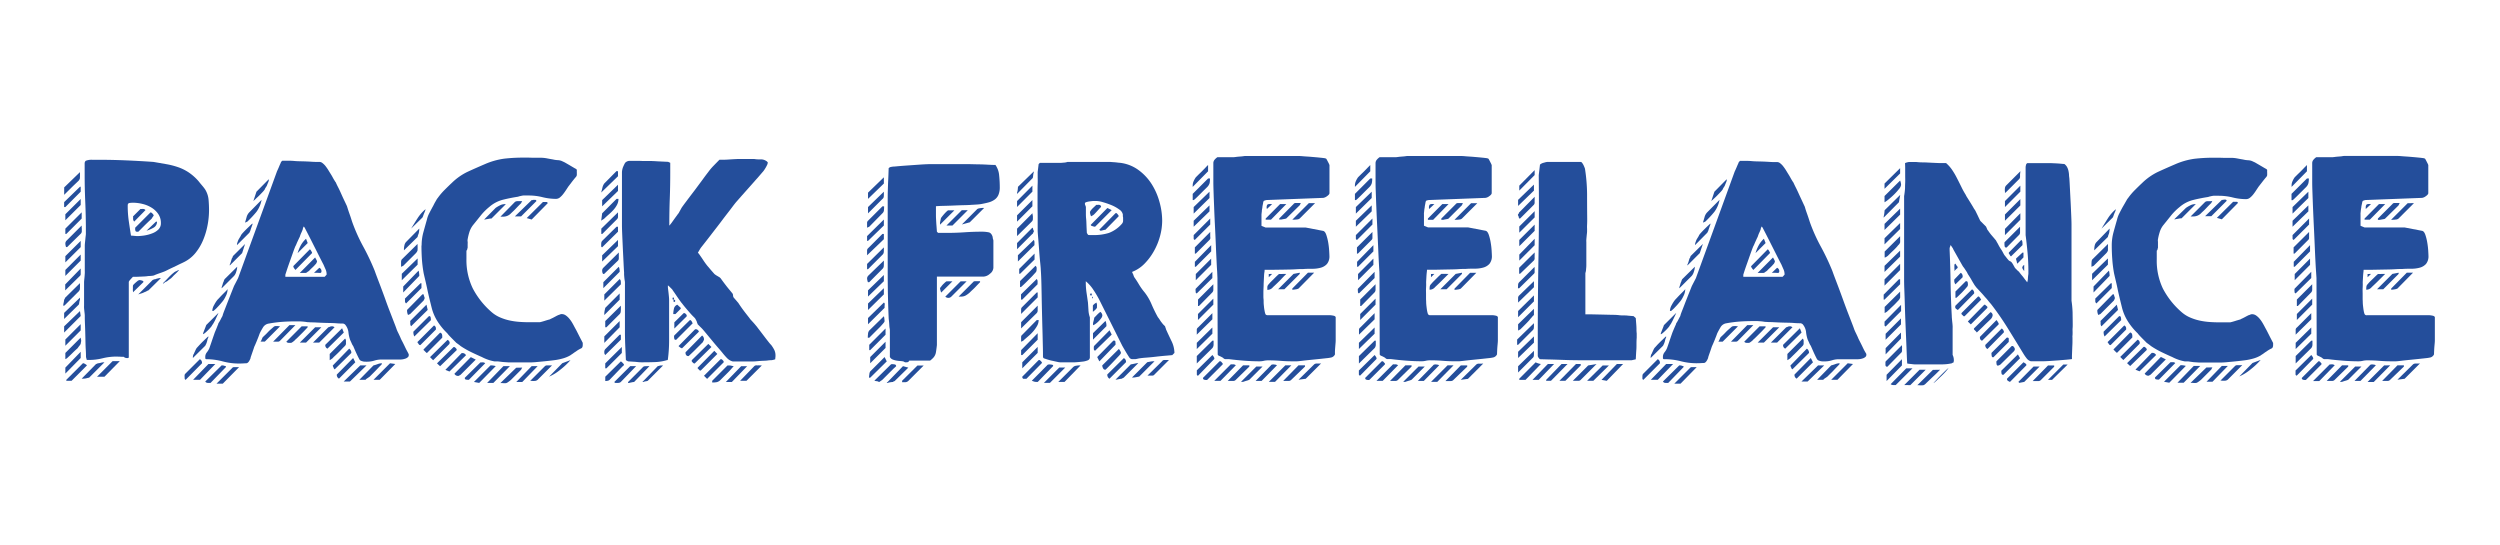 <?xml version="1.0" encoding="UTF-8"?>
<svg xmlns="http://www.w3.org/2000/svg" id="Calque_1" data-name="Calque 1" viewBox="0 0 1010 220">
  <defs>
    <style>.cls-1{fill:#244e9b;}</style>
  </defs>
  <title>Plan de travail 1</title>
  <path class="cls-1" d="M32.31,115.54a10.8,10.8,0,0,1-.05,1.41,2.69,2.69,0,0,1-.82,1.12l-1.5,1.5-1.8,1.79-1.5,1.5c-.42.43-.66.63-.73.63h-.38a7.51,7.51,0,0,1,.19-1.21,7.36,7.36,0,0,0,.19-1.21,1.17,1.17,0,0,0,.29-.48,1,1,0,0,1,.2-.39l5.91-5.82Zm0-46v1.26a10.67,10.67,0,0,1-.05,1.35,2.57,2.57,0,0,1-.82,1.17l-1.11,1.06c-.55.52-1.12,1.07-1.7,1.65L27,77.64l-1.07,1.07v-3Zm0,5.91h.29v2l-6.2,6.21h-.49v-2Zm0,44.79v.87a4,4,0,0,0-.29,1.16c-.06.52-.16.81-.29.88l-5.82,5.72V126.4Zm0,5.43.29,2-6.69,6.69v-2.52Zm.29-45.28v2.43L26.4,89V86.56ZM33,85.78V88.3l-6.2,6.21H26.4V92.37ZM26.4,98.19a1.73,1.73,0,0,1,.14-.43,1.4,1.4,0,0,1,.25-.44L33,91.11c0,.07,0,.26,0,.59s.05.55.05.67v1.12a1.44,1.44,0,0,1-.49,1l-5.43,5.33h-.38c-.07,0-.15-.21-.25-.63A5.17,5.17,0,0,1,26.4,98.19Zm6.2-.87v2.52L26.4,106v-2.52Zm0,5.52v2.43l-6.2,6.2v-2.42Zm0,5.63v1.16c0,.33,0,.65,0,1a1,1,0,0,1-.34.87l-5.91,5.82v-2.42Zm0,22.49v2.52l-6.2,6.2v-2.52Zm0,5.43a3,3,0,0,0,.1.63,3.82,3.82,0,0,1,.1.63,5,5,0,0,1-.1.68,4.12,4.12,0,0,0-.1.58,3.06,3.06,0,0,1-.48.73c-.33.42-.55.72-.68.92s-.5.48-.92.87-.86.81-1.31,1.26-.87.86-1.26,1.21l-.78.73a2,2,0,0,1-.33.24c-.17.1-.31.18-.44.24v-2.52Zm0,5.72v2.52l-6.2,6.3v-2.42Zm.88,4.65h.38c.13.06.36.2.68.39a1.52,1.52,0,0,1,.58.48l-6.2,6.21H26.79v-.39Zm8.72-.39L36,152.58a7.15,7.15,0,0,0-.88.19,5.36,5.36,0,0,1-1.26.2H33l5.82-5.92a.9.9,0,0,0,.43-.14.89.89,0,0,1,.44-.15,5.61,5.61,0,0,0,1-.19,5.43,5.43,0,0,1,1.07-.2h.48Zm-7.46-2.13c0-.58,0-1.61-.1-3.1s-.11-3.07-.15-4.75-.08-3.28-.14-4.8-.1-2.57-.1-3.15c0-.13,0-.44,0-.92s-.08-1-.14-1.55-.12-1.07-.15-1.55,0-.79,0-.93v-8.24c0-.19,0-.56,0-1.11s.08-1.16.15-1.84.11-1.3.14-1.84,0-.93,0-1.12v-9c0-.13,0-.48,0-1.06s.08-1.21.15-1.89.12-1.3.19-1.84.1-.89.1-1v-2c0-3.68-.09-7.33-.25-11s-.24-7.27-.24-11V65.81a1.51,1.51,0,0,1,.15-.43.77.77,0,0,1,.34-.44,6.38,6.38,0,0,1,2.52-.39h2.42q5.63,0,11.25.24t11.15.63l5.28.92a31.09,31.09,0,0,1,4.7,1.22,18.72,18.72,0,0,1,4.27,2.13,20.34,20.34,0,0,1,4,3.59c.19.25.63.79,1.31,1.6a18.17,18.17,0,0,1,1.31,1.69,9.63,9.63,0,0,1,1.36,4.07c.12,1.43.19,2.85.19,4.27a32.62,32.62,0,0,1-.58,6,29.81,29.81,0,0,1-1.8,6.06,21,21,0,0,1-3.19,5.33A14,14,0,0,1,74.1,106c-.39.2-1,.47-1.75.83L69.93,108c-.84.39-1.62.76-2.33,1.12s-1.16.56-1.36.63-.66.26-1.6.58-1.63.58-2.08.78a2.54,2.54,0,0,1-1,.29l-.78.09c-.25,0-.71,0-1.35.1s-1.36.11-2.14.15l-2.18.09c-.68,0-1.14,0-1.4,0-.2.19-.52.55-1,1.07s-.68.87-.68,1.06v30.25a.38.38,0,0,1-.34.44,4.52,4.52,0,0,1-.53,0,1.81,1.81,0,0,1-1.17-.49c-.19,0-.66,0-1.4-.05l-1.5-.05a23.27,23.27,0,0,0-5.63.68,22.8,22.8,0,0,1-5.52.68h-.88Zm13.67,1.65-6.21,6.3h-3l6.3-6.3ZM51.6,83A43.68,43.68,0,0,0,52,89.13q.43,3,.92,6.06.3,0,1.26.09c.65.07,1.07.1,1.26.1a19.92,19.92,0,0,0,2.81-.24,14.31,14.31,0,0,0,3.15-.83A7,7,0,0,0,64,92.71a3.49,3.49,0,0,0,1-2.57,6.35,6.35,0,0,0-1.06-3.68,9,9,0,0,0-2.72-2.57,12.42,12.42,0,0,0-3.63-1.5,16.42,16.42,0,0,0-3.83-.49,11.54,11.54,0,0,0-1.41.1C51.85,82.07,51.6,82.39,51.6,83Zm4.66,30.15a3.6,3.6,0,0,1,1.06.19c.39.14.59.23.59.3V114l-4.17,4.08c0-.07,0-.3-.05-.68s0-.62,0-.68,0-.47,0-.83.05-.56.05-.63a3.94,3.94,0,0,1,.72-.77,12.16,12.16,0,0,1,1-.87l.1-.1c.06-.06.11-.1.15-.1s.08,0,.14-.1ZM53.74,87.43l3-3h.49a6.5,6.5,0,0,1,.82,0,1.41,1.41,0,0,1,.73.44l-4.56,4.65a1.76,1.76,0,0,1-.43-.82,4.93,4.93,0,0,1,0-.82ZM54.61,92l6.2-6.21a1.29,1.29,0,0,1,.78.49c.32.32.49.58.49.77s-.17.29-.3.49a7.91,7.91,0,0,0-.48.77c-.19.2-.55.54-1.07,1l-1.65,1.6-1.64,1.65-1.07,1.06h-.39c-.39,0-.63-.09-.72-.29a1.94,1.94,0,0,1-.15-.87ZM65,112.35,60,117.29a3,3,0,0,0-.73.34,4.84,4.84,0,0,1-1,.44,5.19,5.19,0,0,1-1.21.48l-1.21.39,5.82-5.82a4,4,0,0,1,.48-.19.81.81,0,0,1,.39-.1.81.81,0,0,0,.39-.1,5.29,5.29,0,0,1,.82-.24,5,5,0,0,1,.73-.14H65ZM63.43,89.56A2.68,2.68,0,0,1,62,92a13.61,13.61,0,0,1-2.81,1.21L63,89.56Zm9,19.49c-.13.13-.34.35-.63.68s-.62.64-1,1-.7.64-1,1l-.68.68-.68.48c-.51.39-.84.65-1,.78a2.22,2.22,0,0,1-.38.14.92.92,0,0,0-.39.24,3,3,0,0,0-.49.39l-.19.1H66a.26.26,0,0,1-.19-.1l.87-.87c.39-.39.79-.81,1.21-1.26s.84-.87,1.26-1.26a9.34,9.34,0,0,1,.92-.78,3.15,3.15,0,0,1,1.17-.72A4,4,0,0,1,72.45,109.05Z"></path>
  <path class="cls-1" d="M74.58,152.29a5.58,5.58,0,0,1,0-.73,1,1,0,0,1,.34-.63l5.82-5.82a1.58,1.58,0,0,1,.87,1.46v.19L75,153.45a.59.59,0,0,1-.39-.53Zm9.6-16.1v.1a4.82,4.82,0,0,0-.44,1.26,8.21,8.21,0,0,1-.43,1.36l-.2.39-.19.38-5,4.95v-.39a3.82,3.82,0,0,1,.1-.63,1.23,1.23,0,0,1,.29-.63q.19-.48.63-1.41a5.72,5.72,0,0,1,.54-1l.92-1q.63-.68,1.35-1.41l1.41-1.36c.45-.42.77-.72,1-.92ZM87,147.05l-6.2,6.4H78l6.21-6.4Zm1.26-20.65a8.67,8.67,0,0,1-.44,1c-.22.49-.47,1-.72,1.55s-.52,1.05-.78,1.5a4.77,4.77,0,0,1-.58.88,3.59,3.59,0,0,1-.58.87c-.33.39-.68.78-1.07,1.16s-.77.75-1.16,1.07a3.31,3.31,0,0,1-.87.58v-.39c.19-.51.45-1.17.77-2s.49-1.25.49-1.31Zm-4.94,18.71a.45.45,0,0,1-.39-.48V144a2.91,2.91,0,0,1,.68-1.7,7.35,7.35,0,0,0,1-1.69c.06-.2.19-.57.38-1.12s.41-1.16.63-1.84l.63-1.84c.2-.55.33-.92.39-1.12s.18-.48.34-.87l.53-1.26L88,131.3a2.3,2.3,0,0,0,.24-.73,5.08,5.08,0,0,0,.39-.58c.19-.32.39-.68.58-1.07s.37-.72.53-1a1.7,1.7,0,0,0,.25-.63c.06-.26.32-1,.77-2.14s.94-2.41,1.46-3.73,1-2.55,1.45-3.68l.87-2.19.83-1.59.82-1.6L111.91,69.2c.06-.12.17-.37.33-.72s.33-.73.49-1.12.32-.76.48-1.11a8.21,8.21,0,0,0,.34-.83l.49-.48H117c.25,0,.9,0,1.94.1s2.16.11,3.39.14,2.36.08,3.39.15,1.71.09,2,.09.87,0,1.26,0a1.9,1.9,0,0,1,1.26.43,7,7,0,0,1,1.36,1.36c.38.52.74,1,1.06,1.55.2.32.45.74.78,1.26s.63,1,.92,1.55.56,1,.82,1.41a4.9,4.9,0,0,0,.49.72c.19.46.51,1.15,1,2.09s.92,1.92,1.4,3,.92,2,1.31,2.81.65,1.39.78,1.64l.38,1.22c.2.61.42,1.27.68,2s.49,1.38.68,2,.32,1,.39,1.21a69.69,69.69,0,0,0,4.46,9.94,93.87,93.87,0,0,1,4.65,9.84c.13.39.42,1.18.87,2.38s1,2.6,1.6,4.21,1.25,3.33,1.89,5.14,1.28,3.51,1.9,5.09l1.59,4.12c.46,1.16.75,1.94.88,2.33a12.37,12.37,0,0,0,.77,1.79c.45.94.75,1.57.88,1.89a14.07,14.07,0,0,0,.67,1.41c.33.61.65,1.27,1,2s.65,1.38,1,2,.55,1.05.68,1.31v.39a1,1,0,0,1-.39.82,2.8,2.8,0,0,1-.92.54,6.45,6.45,0,0,1-1.11.29,6.33,6.33,0,0,1-.87.09h-7.86a9.34,9.34,0,0,0-2.76.44,10,10,0,0,1-3,.44c-.51,0-.93,0-1.26-.05a5.11,5.11,0,0,1-1.35-.44l-.2-.19-.19-.2c-.58-1.1-1-2-1.31-2.66s-.7-1.6-1.21-2.77a5.22,5.22,0,0,1-.68-1.26l-.58-1.26a13.76,13.76,0,0,1-.68-3.2,5.89,5.89,0,0,0-1.36-3,1.4,1.4,0,0,0-.39-.24,1.08,1.08,0,0,0-.48-.15c-.52,0-1.38,0-2.57-.1s-2.47-.11-3.83-.14-2.65-.08-3.88-.15-2.1-.09-2.62-.09l-.82-.05q-.63,0-1.41-.15c-.51-.06-1-.11-1.45-.14l-.77-.05h-1.85c-1.81,0-3.6.06-5.38.19a48.84,48.84,0,0,0-5.28.68,3.32,3.32,0,0,0-2.38,1.5c-.48.81-1,1.67-1.4,2.57l-.39,1.07c-.19.52-.4,1-.63,1.6l-.63,1.5c-.19.45-.32.75-.39.87s-.18.44-.34.93-.34,1-.53,1.55-.37,1.06-.53,1.55a3.83,3.83,0,0,0-.25.92c-.51,1.29-1.1,2-1.74,2s-1.59.1-2.81.1a25.17,25.17,0,0,1-6.5-.82A26.35,26.35,0,0,0,83.31,145.11Zm6.2,2.52H90a2.39,2.39,0,0,1,.63.15,2.13,2.13,0,0,0,.63.14v.39l-6.21,6.4h-.68a5.31,5.31,0,0,1-.72-.05,1.26,1.26,0,0,1-.73-.53Zm2.42-30.53a6.41,6.41,0,0,1-.82,2.71,9.24,9.24,0,0,1-1.6,2.42c-.26.33-.57.68-.92,1.07s-.7.74-1,1.07-.84.81-1.36,1.26h-.48a5.23,5.23,0,0,1,.78-2.47,12.28,12.28,0,0,1,1.35-2.09c.2-.19.49-.5.88-.92s.79-.84,1.21-1.26l1.21-1.21a6.94,6.94,0,0,0,.77-.87Zm4.66,31.21L90,155H87.47l6.21-6.2a1.1,1.1,0,0,1,.87-.49h2Zm-.78-40.42a6.69,6.69,0,0,1-.39,1.89,4.15,4.15,0,0,1-.87,1.69l-5,5V116c.06-.13.19-.52.39-1.16a5.3,5.3,0,0,1,.48-1.26,1.54,1.54,0,0,1,.2-.59,1.21,1.21,0,0,1,.19-.29l5-4.94Zm2-5.63-5,5v-.38a5.7,5.7,0,0,0,.48-1.26c.2-.65.32-1.07.39-1.26a1.25,1.25,0,0,0,.29-.49,1.8,1.8,0,0,0,.1-.39L99,98.58ZM102,90.53v.2c-.07.13-.21.52-.44,1.16s-.37,1.1-.44,1.36l-.19.38-.19.39-5,5v-.39a5,5,0,0,1,.29-1,5.75,5.75,0,0,1,.49-1.11c.13-.2.3-.49.53-.88a2.66,2.66,0,0,0,.34-.67,8.52,8.52,0,0,1,.82-1c.42-.46.88-.93,1.36-1.41s1-.94,1.41-1.36.77-.72,1-.92Zm3.68-9.79a11.66,11.66,0,0,1-2.08,4.85,42.46,42.46,0,0,1-3.74,4,1.14,1.14,0,0,0-.38.15,1.12,1.12,0,0,1-.49.14c.2-.58.4-1.29.63-2.13a4.4,4.4,0,0,1,1.12-2Zm2.91-8.34v.49a4,4,0,0,1-.34,1c-.23.55-.37.92-.44,1.11s-.3.49-.53.87a2.82,2.82,0,0,0-.34.68,8.52,8.52,0,0,1-.82,1c-.42.45-.88.92-1.36,1.41s-1,.93-1.41,1.35l-1,.93,1.26-3.79Zm3.59,59.33.48.05a3.61,3.61,0,0,0,.49.05L107,138h-1.74a3.29,3.29,0,0,0,.48-.88q.28-.67.39-.87l.77-.73c.39-.35.8-.76,1.22-1.21a17.09,17.09,0,0,1,1.3-1.26c.46-.39.78-.68,1-.87a1.45,1.45,0,0,1,.83-.44A9.93,9.93,0,0,1,112.2,131.73Zm7.17-.38-6.2,6.3a1.21,1.21,0,0,1-.88.39h-1.94l6.6-6.69Zm3.39-39.85a1.91,1.91,0,0,0-.24.44,1.45,1.45,0,0,0-.14.43,2.17,2.17,0,0,1-.2.68c-.13.33-.27.67-.43,1s-.31.71-.44,1.07a2.92,2.92,0,0,0-.19.63,2.44,2.44,0,0,0-.34.63c-.17.35-.34.74-.54,1.16s-.37.83-.53,1.21a3,3,0,0,1-.34.68c-.32.78-.71,1.81-1.16,3.1l-1.36,3.83q-.67,1.89-1.55,4.61v.87h15.8c.06,0,.19-.11.39-.34s.35-.4.48-.53v-.39a4.94,4.94,0,0,0-.48-1.89c-.33-.74-.58-1.34-.78-1.79q-.87-1.65-2.13-4.17c-.84-1.68-1.67-3.31-2.47-4.9s-1.8-3.54-3-5.86Zm-.87,40.33h2.42v.39c-.71.78-1.34,1.44-1.89,2l-1.64,1.64c-.55.55-1,1-1.41,1.31a3.66,3.66,0,0,1-.82.78,3.06,3.06,0,0,1-.73.48.38.38,0,0,1-.29.1h-.39a4.23,4.23,0,0,1-.78-.05,1.38,1.38,0,0,1-.67-.43ZM118.5,107.5l.09-.1.1-.1,6.5-6.59a1.6,1.6,0,0,1,.48.58c.2.33.32.55.39.68v.29l-6.69,6.79a4.65,4.65,0,0,1-.58-.73A1.44,1.44,0,0,1,118.5,107.5Zm5.81-9.31-4.07,4.07a16.63,16.63,0,0,1,1.26-3.1,10.34,10.34,0,0,1,2.14-2.71Zm3,5.82c.06.13.21.4.44.82a2.64,2.64,0,0,1,.34.83,1.14,1.14,0,0,1-.15.38l-.24.49c-.13.13-.34.35-.63.68s-.62.64-1,1-.7.64-1,1a2.38,2.38,0,0,1-.78.58,1.36,1.36,0,0,1-.92.48h-2.27Zm2.52,28.21-6.2,6.2h-2.52l6.2-6.2Zm4.56-.39a1.14,1.14,0,0,1,.38.15,1.4,1.4,0,0,1,.39.24l-6.2,6.2h-2.52l6.2-6.2a2.41,2.41,0,0,0,.58-.19,2.32,2.32,0,0,1,.68-.2h.49ZM129,108.18a1.44,1.44,0,0,1,.87,1.45.56.56,0,0,1-.68.63c-.45,0-.81-.05-1.06-.05h-1.27Zm2.42,31.12,6.79-6.69.68,1.74-6.6,6.5a1.45,1.45,0,0,1-.87-1.46Zm8-2.52a1.61,1.61,0,0,1,.34.72,6.37,6.37,0,0,1,0,.83,4.5,4.5,0,0,1,0,.68,1.63,1.63,0,0,1-.34.67l-1,1c-.45.49-.94,1-1.45,1.5s-1,1-1.51,1.46-.82.77-1,1a4.15,4.15,0,0,1-.63.48,5.9,5.9,0,0,1-.63.39V143Zm1.65,4.07a2,2,0,0,1,.87,1.55v.19l-6.69,6.6a.3.3,0,0,1-.19-.1c-.13-.13-.2-.23-.2-.29s-.16-.36-.29-.68-.16-.49-.09-.49Zm-5,10.47,6.6-6.69.87,1.74-6.59,6.6a1.66,1.66,0,0,1-.88-1.56Zm12-3.69-6.69,6.5h-2.52l6.69-6.5Zm2.81,0a15.93,15.93,0,0,0,1.69-.53,4.89,4.89,0,0,1,1.7-.34v.29c0,.07-.19.29-.58.68s-.84.86-1.36,1.41-1.05,1.1-1.6,1.64l-1.4,1.41-.92.63a2.37,2.37,0,0,0-.73.63h-2.52Zm8.82-.58-6.3,6.4h-2.52l6.69-6.69Z"></path>
  <path class="cls-1" d="M168.72,99.94a11.88,11.88,0,0,1-.05,1.31,3.46,3.46,0,0,1-.83,1.21l-4.94,4.94-.87.39v-.87c0-.26,0-.62,0-1.07a2.17,2.17,0,0,1,.25-1l6.4-6.3Zm0,4.46v2.52l-6.4,6.3V110.6Zm.38,4.94a3.47,3.47,0,0,1,.2.87c.06.46.09.75.09.88v.38l-6.49,6.69v-2.42Zm.29-17c0,.2,0,.57-.09,1.12a4.08,4.08,0,0,1-.2,1c-.06.13-.16.39-.29.77a1.77,1.77,0,0,0-.09.49l-5.53,5.43v-.49a7.44,7.44,0,0,1,.19-1.5,2.83,2.83,0,0,1,.68-1.41Zm-5.81,28.31,6.3-6.2h.39v1.94l-6.21,6.2a1.33,1.33,0,0,1-.43-.68,4.05,4.05,0,0,1,0-.77Zm.87,4.56,6.2-6.3h.49a4,4,0,0,0,.14.58,4.51,4.51,0,0,0,.25.68v.48l-.2.39-.19.39-5.43,5.43-.87.39a4.3,4.3,0,0,1-.39-1.75Zm1.26,4.46,6.59-6.59.49,2.13-6.69,6.59a1.54,1.54,0,0,1-.34-.73,5.31,5.31,0,0,1,0-.72Zm6.2-45.18a2.13,2.13,0,0,1-.14.63q-.15.43-.24.63c-.13.26-.29.67-.49,1.21a3.94,3.94,0,0,1-.39.93l-4.55,4.45c.9-1.48,1.77-2.89,2.62-4.21A16,16,0,0,1,171.91,84.52ZM167,134l6.21-6.2.19-.1a.56.56,0,0,1,.58.54,5.54,5.54,0,0,1,.1.82v.29l-6.69,6.59a3.81,3.81,0,0,1-.39-1.74Zm8.34-2.52a1.32,1.32,0,0,1,.77,1.26v.39l-6.2,6.21-.19.09-.3-.09-.19-.2a.26.26,0,0,1-.1-.19,2.52,2.52,0,0,1-.38-.49c-.13-.19-.13-.32,0-.38Zm-5-32.28a19.59,19.59,0,0,1,.68-5.28q.68-2.47,1.45-5.19a10.69,10.69,0,0,1,.82-2.33c.36-.71.76-1.48,1.22-2.32.06-.13.2-.39.43-.78L175.6,82l.73-1.26a3.81,3.81,0,0,1,.53-.77,24.94,24.94,0,0,1,2.81-3.3c1.1-1.1,2.1-2.07,3-2.91a23.74,23.74,0,0,1,6.25-4.36q3.15-1.45,7-3.1a29.62,29.62,0,0,1,7.7-2.19,67.16,67.16,0,0,1,8.1-.43c.45,0,1,0,1.74,0s1.43.05,2.14.05,1.34,0,1.89,0,.85,0,.92,0a13.44,13.44,0,0,1,2.52.24c.84.17,1.65.31,2.42.44a10.17,10.17,0,0,0,2,.29,4.63,4.63,0,0,1,2.08.58,6.62,6.62,0,0,1,1,.49l1.51.87,1.55.92q.72.43,1.11.63c.33.2.47.39.44.58a6.2,6.2,0,0,0,0,.88v1a1.19,1.19,0,0,1-.14.48,1.54,1.54,0,0,1-.25.39c-.13.13-.34.37-.63.73s-.6.74-.92,1.16l-.92,1.21c-.29.39-.47.62-.53.68l-.92,1.4c-.36.55-.75,1.11-1.17,1.65a8.27,8.27,0,0,1-1.35,1.41,2.5,2.5,0,0,1-1.6.58,22.44,22.44,0,0,1-5.43-.68,22.82,22.82,0,0,0-5.53-.68h-2.23a7.84,7.84,0,0,0-1.06.2,5.94,5.94,0,0,0-1.07.29q-3.11.48-6.06,1.21a13.34,13.34,0,0,0-5.48,2.86,23.22,23.22,0,0,0-3.54,3.54q-1.5,1.89-3.15,3.92A9,9,0,0,0,189.56,94a20.87,20.87,0,0,0-.68,3c0,.13,0,.36.05.68s0,.66,0,1v1.06a1.16,1.16,0,0,1-.1.63,1.91,1.91,0,0,1-.1.44.65.65,0,0,1-.29.44v3.49A26.24,26.24,0,0,0,191,116.51a32.64,32.64,0,0,0,7.52,9.5,13.06,13.06,0,0,0,3.44,2.19,20.68,20.68,0,0,0,3.88,1.26,28.49,28.49,0,0,0,4.07.58c1.39.1,2.73.14,4,.14h4.17c.58-.13,1.28-.32,2.09-.58s1.47-.45,2-.58a3.45,3.45,0,0,1,.63-.34c.36-.16.71-.34,1.07-.53s.69-.37,1-.54l.68-.33a3.13,3.13,0,0,0,.58-.2,2.14,2.14,0,0,1,.68-.19h.09a2.84,2.84,0,0,1,1.6.48,7,7,0,0,1,1.36,1.21,13.08,13.08,0,0,1,1.12,1.51c.32.52.58,1,.77,1.35s.37.72.73,1.36.72,1.36,1.11,2.13.76,1.51,1.12,2.19.59,1.14.72,1.4v.78c0,.77-.22,1.26-.67,1.45a12.38,12.38,0,0,0-1.75,1,3.79,3.79,0,0,1-.48.34c-.26.16-.52.34-.78.53s-.52.38-.77.54a2.75,2.75,0,0,0-.49.34,12.63,12.63,0,0,1-3.25,1.35,23,23,0,0,1-3.44.68c-.45.06-1.13.15-2,.24l-2.82.29-2.66.25q-1.22.09-1.5.09h-8c-.33,0-.83,0-1.51,0l-2.13-.15L201.1,146c-.65,0-1.1,0-1.36,0a17.67,17.67,0,0,1-2.57-.68,16.47,16.47,0,0,1-2.47-1.07q-2.43-1.06-4.51-2.08a35.27,35.27,0,0,1-4.12-2.38,10.11,10.11,0,0,0-1-.77c-.26-.2-.49-.36-.68-.49l-.73-.73-1.11-1.11c-.39-.39-.76-.78-1.12-1.16a8.33,8.33,0,0,1-.72-.88,25.6,25.6,0,0,1-3.88-4.7,18.84,18.84,0,0,1-2.42-5.57c-.2-.78-.47-1.89-.83-3.35s-.69-2.92-1-4.41-.63-2.84-.92-4.07-.47-2-.53-2.33a52.72,52.72,0,0,1-.68-5.47C170.33,102.89,170.27,101,170.27,99.16Zm.87,41.88,6.59-6.69a1.09,1.09,0,0,1,.73.58,2.43,2.43,0,0,1,.14.88v.58l-6.2,6.2a2.92,2.92,0,0,1-.63-.53l-.63-.63c-.07,0-.1,0-.1-.1v-.19Zm9.6-3.78a1.44,1.44,0,0,1,.87,1.26c0,.07,0,.1-.05.1s-.05,0-.05.09v.2l-6.59,6.59-1.26-1.26Zm2.42,2.91h.39a3,3,0,0,1,.87.87v.39l-6.69,6.49-1.26-1.16Zm3.3,2.42h.38a1.64,1.64,0,0,1,1.36.88l-6.69,6.59-1.65-.68Zm3.68,1.65,2,1-6.11,6.11a2,2,0,0,1-.39.24l-.48.24h-.1a1.64,1.64,0,0,1-1.55-.87Zm-2.42,8.34,6.3-6.21h.48a5.25,5.25,0,0,1,.78,0,1.71,1.71,0,0,1,.68.34l-6.59,6.69h-.3a3.93,3.93,0,0,1-.92-.1.51.51,0,0,1-.43-.58Zm10.37-5h.39a7.09,7.09,0,0,1,1.74.29l-6.69,6.79-2.13-.39Zm6.2-65.14-5.81,5.81a4.32,4.32,0,0,0-1,.1l-.87.15a3.68,3.68,0,0,0-.68.14h-.39L200.22,84a12.89,12.89,0,0,1,1.7-1,4.33,4.33,0,0,1,2-.53ZM206,147.92l-6.69,6.79h-2.52l6.59-6.79ZM211,81.23a1.81,1.81,0,0,0-.24.38l-.24.49-.78.77c-.38.39-.79.81-1.21,1.26s-.84.88-1.26,1.26l-.82.78a4.26,4.26,0,0,1-3.1,1.36c-.13,0-.33,0-.59,0s-.45,0-.58,0L208,81.61a1.72,1.72,0,0,1,1.07-.34c.51,0,1,0,1.35,0Zm0,67.28a1.81,1.81,0,0,0-.24.38l-.24.49-4.07,4.07a10.55,10.55,0,0,1-1,.78,3.43,3.43,0,0,1-.78.48,1.14,1.14,0,0,1-.48.1h-.78l-.58-.05-.68,0,6.4-6.2Zm4.37-67.77h.77a.54.54,0,0,1,.58.49l-6.2,6.2H208l6.79-6.59h.29a.2.2,0,0,0,.14,0A.21.21,0,0,1,215.35,80.74Zm1.84,67.18-6.21,6.4h-2.42l6.21-6.4Zm2.13-66.31h1.36a.55.55,0,0,1,.58.49l-6.49,6.59-2-.58Zm3.69,66-5.82,5.82a1.93,1.93,0,0,1-.92.44,9,9,0,0,1-.92.05,5.63,5.63,0,0,1-.58-.05,3.94,3.94,0,0,0-.59,0l5.92-5.92a1.25,1.25,0,0,1,.92-.33,9,9,0,0,0,.92,0Zm7.46-2.13a28.89,28.89,0,0,1-4,3.78,19.35,19.35,0,0,1-4.66,2.91l5.33-5.43Z"></path>
  <path class="cls-1" d="M249.67,69.2v2l-6.79,6.59q.19-.67.48-1.89a4.55,4.55,0,0,1,.78-1.79l4.94-5Zm-.59,11.15h.78a5,5,0,0,1-.58,2.38,9.77,9.77,0,0,1-1.46,2.08,19.36,19.36,0,0,1-1.89,1.84c-.68.59-1.27,1.14-1.79,1.65a3.73,3.73,0,0,1-.58.39,3.34,3.34,0,0,0-.68.49l.39-3Zm.59,5.43v1a9.93,9.93,0,0,1,0,1,1.64,1.64,0,0,1-.54.92l-5.81,5.82h-.39V92.37Zm-6.79,13.09a4.86,4.86,0,0,1,.05-.82,1.54,1.54,0,0,1,.34-.73l5.81-5.72h.59v2l-6.4,6.31a.47.47,0,0,1-.39-.49Zm6.79-24.24v2.52l-6.4,6.21V80.84Zm0,22.3v2.52l-6.4,6.21v-2.52Zm-6.4,12.41a1.59,1.59,0,0,1,.48-1.16L250,102v1.17c0,.38,0,.76,0,1.11a1.38,1.38,0,0,1-.33,1l-5.53,5.33-.19.1c-.26,0-.44-.16-.54-.49A3.27,3.27,0,0,1,243.27,109.34Zm6.69-1.55a1.64,1.64,0,0,1,.29.77,6.46,6.46,0,0,1,.09.78v.48l-6.59,6.6V114Zm.38,4.94a1.36,1.36,0,0,1,.44.78,7.57,7.57,0,0,1,.05.87v.49l-6.69,6.59v-2.52Zm0,8.34-6.2,6.21v-.78a8.34,8.34,0,0,1,.19-1.26c.07-.26.13-.55.2-.87l5.81-5.82Zm0,8.63v2.52l-6.2,6.3V135.9Zm-6.2,12.6a1.73,1.73,0,0,1,.39-1.26l5.81-5.82h.49v2l-6.3,6.21a1.8,1.8,0,0,1-.34-.59A2.69,2.69,0,0,1,244.14,142.3Zm6.69-18.81v1.17c0,.32,0,.71-.05,1.16a1.61,1.61,0,0,1-.44,1.07L245,132.22h-.48V129.7Zm.39,16.68v2.42L245,148.8h-.48v-2Zm-.39,5.82a3.27,3.27,0,0,1,.68.58,3.73,3.73,0,0,1,.58.68.7.7,0,0,1-.1.29c-.13.25-.26.38-.39.38l-5.33,5.53a1.58,1.58,0,0,1-.82.39,5.81,5.81,0,0,1-.92.1v-1.75Zm3.78,1.93H257l-6.2,6.4a1.54,1.54,0,0,1-.73.34,5.58,5.58,0,0,1-.73.05h-.63a.59.59,0,0,1-.53-.39ZM252.48,114a5.72,5.72,0,0,0-.1-.72c-.07-.36-.11-.73-.15-1.12s-.06-.76-.09-1.11a7.45,7.45,0,0,1,0-.83c-.07-1-.15-2.4-.24-4.31s-.2-3.88-.29-5.92-.18-3.91-.25-5.62-.09-2.79-.09-3.25V69.5a7.09,7.09,0,0,1,.38-1.85,16.16,16.16,0,0,1,.88-1.84,2.53,2.53,0,0,1,2.08-.82c1,0,1.76,0,2.28,0,.32,0,.82,0,1.5,0l1.21.05c.71,0,1.67,0,2.86,0s2.35.09,3.45.15l4,.19.87.39v4.07c0,3.49-.06,7-.19,10.42s-.19,6.94-.19,10.43v.38a.3.3,0,0,0,.19-.09c.13-.13.19-.23.19-.29a9.08,9.08,0,0,0,.78-1l1-1.41c.35-.48.68-.93,1-1.36a6.76,6.76,0,0,1,.63-.82c.06-.13.25-.48.58-1.07l.58-1.06q.58-.87,2.13-2.91c1-1.36,2.13-2.81,3.3-4.36L284,72.36c1-1.39,1.75-2.35,2.14-2.86A22.07,22.07,0,0,1,288.25,67c.9-.93,1.71-1.76,2.42-2.47.33,0,.92,0,1.8,0s1.79-.08,2.76-.14,1.89-.11,2.76-.15l1.8,0h4.94a12.75,12.75,0,0,0,2.52.15,3.8,3.8,0,0,1,2.43.73c.06,0,.14.06.24.19s.17.19.24.19v.29a2.23,2.23,0,0,1-.24.83c-.16.35-.36.73-.58,1.11s-.46.75-.68,1.07a7.52,7.52,0,0,1-.63.78l-2,2.32c-1,1.1-2,2.27-3.1,3.49l-3.15,3.54-2.09,2.38c-.19.19-.87,1-2,2.52s-2.51,3.23-4,5.23-3.07,4-4.65,6.06-2.86,3.67-3.83,4.9a10.36,10.36,0,0,0-.63,1c-.23.38-.43.74-.63,1.06a8.87,8.87,0,0,1,.87,1.12c.39.55.8,1.15,1.22,1.79s.84,1.25,1.26,1.79a11.42,11.42,0,0,0,.92,1.12c.26.32.69.84,1.31,1.55s1,1.13,1.11,1.26a8.06,8.06,0,0,0,1.07.73l1.06.63.39.39c.71,1,1.46,2,2.23,3s1.55,1.89,2.33,2.86a1.42,1.42,0,0,1,.43,1,1.6,1.6,0,0,0,.34,1c.13.13.42.47.88,1s.74.88.87,1c.71,1.1,1.45,2.17,2.23,3.2s1.55,2,2.33,3a4,4,0,0,0,.53.68l.92,1c.32.35.63.71.92,1.06s.47.57.53.63.46.63,1,1.31l1.7,2.23c.61.81,1.21,1.59,1.79,2.33s1,1.27,1.36,1.6a14.29,14.29,0,0,1,1.26,2,5.2,5.2,0,0,1,.49,2.33c0,.13,0,.37-.05.73a6.67,6.67,0,0,0-.05.72,4.29,4.29,0,0,1-.83.25,5.36,5.36,0,0,1-.82.14c-.26,0-.71,0-1.36.1s-1.34.11-2.08.14-1.47.08-2.18.15-1.2.1-1.46.1H296a5,5,0,0,1-2.33-1.41c-.65-.68-1.23-1.34-1.75-2-.19-.25-.71-.87-1.55-1.84s-1.73-2-2.66-3.15l-2.62-3.15c-.81-1-1.31-1.55-1.5-1.75l-.88-.87-.87-.87a2.56,2.56,0,0,0-.19-.58,2.32,2.32,0,0,1-.2-.68,3.72,3.72,0,0,1-.34-.58,2.58,2.58,0,0,0-.43-.68l-1-1c-.52-.55-1.05-1.15-1.6-1.79s-1.07-1.26-1.55-1.84-.79-1-.92-1.17a10.39,10.39,0,0,1-.78-1c-.39-.54-.81-1.14-1.26-1.79L272.3,118a10.39,10.39,0,0,1-.72-1.07l-.83-.82a8,8,0,0,0-.92-.83V116a9.71,9.71,0,0,0,.1,1c.06.52.13,1,.19,1.6s.11,1.06.15,1.55.05.79.05.92v16.48a58.31,58.31,0,0,1-.49,7.56.34.34,0,0,1-.39.39,18.86,18.86,0,0,1-4.7.78q-2.48.09-4.8.09h-.87a14.49,14.49,0,0,1-1.45-.09c-.59-.07-1.17-.12-1.75-.15l-2.13-.14-.88-.49c-.06-1.49-.13-2.94-.19-4.36-.06-1.16-.11-2.38-.14-3.64s-.05-2.31-.05-3.15Zm7.07,34.52a1.3,1.3,0,0,1,.83-.54,9.93,9.93,0,0,1,1-.05h1l-6.21,6.4a3.32,3.32,0,0,0-.77.1c-.65.13-1.07.23-1.26.29h-.39v-.39Zm8.34-.88-6.2,6.21a3.31,3.31,0,0,1-.78.19,3.6,3.6,0,0,0-1,.29h-.39l6.21-6.4a2.89,2.89,0,0,0,.58-.14,2.72,2.72,0,0,1,.68-.15h.87ZM272,120.2c.2,0,.29.14.29.43s-.09.44-.29.44-.29-.14-.29-.44S271.77,120.2,272,120.2Zm1.65,2.91.68.63.68.63v.38l-2.13,2.14H272a10.38,10.38,0,0,1,.25-2.09A2.21,2.21,0,0,1,273.61,123.11Zm-1.26-2c.26,0,.39.15.39.44s-.13.43-.39.43-.29-.14-.29-.43S272.16,121.07,272.35,121.07Zm3.78,5.43.2-.1a.32.32,0,0,1,.19.1.79.79,0,0,1,.48.29,1.78,1.78,0,0,1,.39.49v.48l-5,4.94v-2.52Zm-3.78,9,6.3-6.21H279l.19.19.2.2.29.58a1,1,0,0,0,.19.29l-6.69,6.69h-.29q-.39,0-.48-.48a4.23,4.23,0,0,1-.1-.88Zm8.34-2.43L281,133a1.38,1.38,0,0,1,1.36,1l-6.69,6.6-.1.09h-.19c-.07,0-.1,0-.1-.09a1.29,1.29,0,0,1-.63-.34,6,6,0,0,1-.53-.44Zm-3.78,9.21,6.69-6.78a1.84,1.84,0,0,1,.77,1.55v.19l-.34.68a1.28,1.28,0,0,1-.43.58c-.2.19-.55.55-1.07,1.07s-1.07,1.06-1.65,1.65-1.13,1.11-1.65,1.6l-1.06,1h-.1a1,1,0,0,1-.87-.38,1.39,1.39,0,0,1-.29-.88Zm2.52,3.2,6.69-6.59,1.26,1.26-6.69,6.59-.2.1a.3.3,0,0,1-.19-.1c-.13,0-.29-.11-.48-.34l-.39-.43v-.49Zm2.42,3,6.69-6.79L289.8,143l-6.69,6.69h-.39l-.38-.39-.49-.48v-.29Zm9.21-3.4h.39a2.27,2.27,0,0,1,.48.39,1.64,1.64,0,0,1,.39.49v.38l-6.69,6.69-1.26-1.26Zm2.81,2.52h.88a4.81,4.81,0,0,1,.82.15,4.3,4.3,0,0,0,.82.14c-.19.2-.53.57-1,1.12s-1,1.11-1.6,1.7l-1.65,1.64-1.07,1.07a3.09,3.09,0,0,1-1.5.92,9.74,9.74,0,0,1-1.89.15v-.68Zm7.95.29-6.2,6.4h-2.43l6.21-6.4Zm5.92-.29-6.21,6.21H299l5.72-5.92a1.25,1.25,0,0,1,.92-.33,9,9,0,0,0,.92,0Z"></path>
  <path class="cls-1" d="M357.18,83.36c0,.26,0,.71-.05,1.36a1.9,1.9,0,0,1-.63,1.45l-5.33,5.43-.87.39V90a1.12,1.12,0,0,1,.38-.82l5.82-5.82Zm-.1,5.33v2.42l-6.4,6.21h-.38V95.38Zm0,5.82v2.13l-6.78,6.5V101.2a1.2,1.2,0,0,1,.38-.88l5.82-5.81Zm0,5.43v1c0,.32,0,.64-.05,1a1.61,1.61,0,0,1-.53,1l-5.82,5.82h-.38v-2.13Zm-6.78,12.41a1.4,1.4,0,0,1,.14-.44,1.91,1.91,0,0,1,.24-.44l6.4-6.2v1.26c0,.39,0,.76-.05,1.11a1.64,1.64,0,0,1-.53,1L351.17,114h-.49c-.06,0-.14-.2-.24-.63A4.51,4.51,0,0,1,350.3,112.35Zm6.78,15.41a3.82,3.82,0,0,1,.2,1c.06.52.09.84.09,1a1.29,1.29,0,0,1-.34.63,6.45,6.45,0,0,1-.53.63c-.39.45-.87,1-1.45,1.55l-1.75,1.75-2.13,2.13h-.58c0-.26,0-.74.09-1.46a2.4,2.4,0,0,1,.49-1.45Zm0-56.13v2.52l-6.4,6.2V77.83Zm0,5.81v1.07c0,.33,0,.65-.05,1a1.25,1.25,0,0,1-.53.87l-5.82,5.82V83.65Zm0,33.65v2.52l-6.4,6.2v-2.52Zm0,5.33v2.52l-6.4,6.3v-2.62Zm0,5.81a.67.67,0,0,1,.34.73c0,.36-.05.6-.05.73v.68L350.68,131v-2.52ZM358.25,146l-6.69,6.59h-.49a10.5,10.5,0,0,1,.15-1.36,2.44,2.44,0,0,1,.34-1.16l5.81-5.82Zm-.49-13.29v2.52l-6.2,6.21h-.39V139.3Zm0,5.34v2.52l-6.2,6.2v-2.52Zm2.13,9.21a.32.32,0,0,0,.2-.1c.06,0,.09,0,.09-.05s0,0,.1,0a7.39,7.39,0,0,1,1.07.1c.45.06.68.29.68.68v.09L360.91,149l-1.7,1.7-1.64,1.64-1.07,1.07c-.07.06-.24.19-.53.39a4.15,4.15,0,0,0-.63.48H355a1.71,1.71,0,0,0-.87-.29,3.61,3.61,0,0,1-.88-.19Zm7.08,1.26-5.43,5.33c0,.06-.11.13-.34.19a.66.66,0,0,0-.43.29c-.13,0-.46,0-1,.1a3.66,3.66,0,0,0-1.17.29h-.38l6.59-6.79Zm-7.46-15c0-.13,0-.44-.1-.92s-.12-1-.15-1.55-.08-1.08-.14-1.6a9.71,9.71,0,0,1-.1-1q-.39-9.12-.39-18.18V80.35c0-.9,0-2,.05-3.44s.08-2.75.15-4.07.13-3,.19-4.9l.49-.38a7.7,7.7,0,0,1,2-.29c1.33-.13,2.89-.26,4.7-.39l5.58-.39c1.9-.13,3.47-.19,4.7-.19h.73c.42,0,.92,0,1.5,0s1.16,0,1.75,0h3.1c.71,0,1.42,0,2.13,0s1.34,0,1.89,0h1c.45,0,1.32,0,2.62,0l4.12.1c1.45,0,2.82.08,4.12.15s2.19.09,2.71.09a8.56,8.56,0,0,1,1.5,4.27,46.34,46.34,0,0,1,.25,4.65,7.75,7.75,0,0,1-.54,3.15,4.52,4.52,0,0,1-1.55,1.94,7.5,7.5,0,0,1-2.42,1.12c-.94.26-2,.48-3.06.68a18.26,18.26,0,0,1-1.89.19c-.93.06-1.53.1-1.79.1-.52.06-1.47.11-2.86.14s-2.86.08-4.41.15-3,.11-4.36.14-2.33.09-2.91.15v3.29c0,.52,0,1.18.05,2s.08,1.57.14,2.28.13,1.75.2,2.71l.48.49h3.59c2.33,0,4.65-.08,7-.24s4.65-.25,7-.25a14.07,14.07,0,0,1,2.81.25c.78.16,1.32.79,1.65,1.89a3.15,3.15,0,0,0,.19,1,1.69,1.69,0,0,1,.1.58v10.86a3.23,3.23,0,0,1-1.41,2.42,4.22,4.22,0,0,1-2.66,1.16H378.51V139.3q0,.19-.15,1.35t-.24,1.65a4.28,4.28,0,0,1-1.26,2.43c-.13.13-.34.32-.63.58a1.77,1.77,0,0,1-.53.38h-8.34a1.37,1.37,0,0,1-.54.59,2.17,2.17,0,0,1-.72.09h-.39a1.25,1.25,0,0,1-.44-.19,1.23,1.23,0,0,0-.43-.19,11.58,11.58,0,0,0-1.31-.15,13.37,13.37,0,0,1-1.5-.19,7.3,7.3,0,0,1-1.46-.44,2.17,2.17,0,0,1-1.06-1Zm11.14,14.15h2.52l-6.2,6.21a1.87,1.87,0,0,1-1.26.53c-.52,0-.94,0-1.26,0v-.58Zm9.12-56.9v-.88c.06-.25.14-.64.24-1.16s.18-.77.24-.77c.13-.2.34-.47.63-.83s.58-.69.87-1,.57-.59.83-.82.42-.34.48-.34h2.52Zm0,25.69a.69.69,0,0,1,.19-.34c.13-.16.23-.28.29-.34a7.17,7.17,0,0,1,1.12-1.26,7,7,0,0,1,1-.87h.49a1.16,1.16,0,0,0,.34,0,1.16,1.16,0,0,1,.34,0c.13,0,.34,0,.63,0s.5,0,.63,0l-4.56,4.55a7.49,7.49,0,0,1-.29-.87A4.14,4.14,0,0,1,379.77,116.42Zm8.33-2.81h2.43l-6.21,6.2a1.67,1.67,0,0,1-1.26.49,1.81,1.81,0,0,1-1.16-.49ZM391,84.91l-6.2,6.2h-2.43l6.21-6.2Zm4.95,28.7V114c-.65.65-1.18,1.2-1.6,1.65s-.87.91-1.36,1.36-.89.84-1.21,1.16a9.29,9.29,0,0,1-1.65,1.21,3.71,3.71,0,0,1-1.84.44h-1l6.2-6.2ZM397.61,84l-5.82,5.81-3.2.88,6.2-6.21a2.17,2.17,0,0,1,1-.34A7.84,7.84,0,0,1,397,84Z"></path>
  <path class="cls-1" d="M417.67,69.4v.1a7.54,7.54,0,0,0-.29,1.55c-.06.64-.16,1-.29,1l-6.2,6.3v-.49a5.7,5.7,0,0,0,.29-1.4q.09-.93.09-1l6.4-6.21ZM417.09,75v2.42l-6.2,6.21V81.23Zm0,5.82v2.52l-6.2,6.2V87Zm0,5.33a5,5,0,0,0,.1.63c.06.36.1.57.1.63V88.5a1.5,1.5,0,0,1-.49,1.06l-5.91,5.82v-3Zm0,5.82c.13.06.23.26.29.58a1.4,1.4,0,0,0,.29.68v.38a1.33,1.33,0,0,0-.29.54c-.06.23-.16.34-.29.34l-6.2,6.2V98.19Zm.58,4.94a2.62,2.62,0,0,1,.25.78,6.74,6.74,0,0,1,0,.77v.58l-6.69,6.6v-2.52Zm.29,5.53v2.42l-5.81,5.72h-.39v-1.94Zm.39,4.94a1.48,1.48,0,0,1,.44.68,5.15,5.15,0,0,1,0,.78,2,2,0,0,1-.15.87,4.38,4.38,0,0,1-.73.87c-.38.45-.89,1-1.5,1.6s-1.21,1.21-1.79,1.79-1.3,1.26-2.14,2h-.38v-2.42Zm.49,5.33a1.78,1.78,0,0,1,.34.78,7.71,7.71,0,0,1,0,.87v.49l-6.2,6.2h-.49v-2.13Zm.38,5.43v2l-6.69,6.69v-2A1.38,1.38,0,0,1,413,124l5.82-5.82Zm0,5.33v2.09a1.53,1.53,0,0,1-.38.92l-6.31,6.2v-2.52Zm.39,5.82a4.79,4.79,0,0,1-.63,2.38,13.71,13.71,0,0,1-1.5,2.13,16.87,16.87,0,0,1-1.89,1.89l-1.79,1.55a1.67,1.67,0,0,1-.59.49,1.72,1.72,0,0,1-.68.29V136.1a1.13,1.13,0,0,1,.49-.88l5.82-5.91Zm-.39,5.33v2.62l-6.2,6.21h-.49v-2Zm.39,10.86h.49l.43.44c.23.22.34.37.34.43l.1.2-.1.19-6.2,6.3h-1.26a.82.82,0,0,1-.34-.43c-.1-.23-.12-.38-.05-.44Zm-.39-5.33v2.42L413,148.8v-2.43Zm3.79,7.46a.62.62,0,0,1,.38-.29,1.77,1.77,0,0,1,.49-.09,6.56,6.56,0,0,1,1,.09c.38.07.58.16.58.29v.29l-6.21,6.4h-.48a3.44,3.44,0,0,1-1-.14c-.29-.1-.6-.21-.92-.34Zm-1.65-3.78c0-.84,0-2.18-.05-4s-.08-3.91-.15-6.2-.13-4.71-.19-7.23-.11-4.93-.15-7.22-.08-4.35-.14-6.16-.13-3.13-.2-4q0-.58-.24-2.91c-.16-1.55-.31-3.21-.43-5s-.26-3.44-.39-5-.2-2.53-.2-2.91v-2c0-1.13,0-2.41,0-3.83s-.05-2.84-.05-4.27V77.49c0-1.06,0-2.14.05-3.24s0-2.1,0-3V69.5l.39-3.2.49-.49,1.55,0c.77,0,1.56,0,2.37,0s1.59,0,2.33,0,1.28,0,1.6,0,.81,0,1.65-.1a5.21,5.21,0,0,0,1.65-.29h16.19l.87,0c.45,0,.95.07,1.5.1s1.07.08,1.55.14a8.24,8.24,0,0,0,1,.1,15.72,15.72,0,0,1,7.42,2.81,20.88,20.88,0,0,1,5.38,5.63,26.27,26.27,0,0,1,3.24,7.27,28.36,28.36,0,0,1,1.12,7.75,23.89,23.89,0,0,1-.82,6,26.13,26.13,0,0,1-2.43,6.06,23.4,23.4,0,0,1-3.83,5.19,13.93,13.93,0,0,1-5,3.34v.39a2.75,2.75,0,0,1,.44.88,8.29,8.29,0,0,0,.34.87c.64.9,1.32,1.94,2,3.1a24.25,24.25,0,0,0,2.23,3.1,21.22,21.22,0,0,1,2.81,4.85,55,55,0,0,0,2.52,5.14,10.1,10.1,0,0,1,.83,1.16,8.94,8.94,0,0,0,.92,1.26,3.34,3.34,0,0,0,.58.68l.58.58a3.28,3.28,0,0,0,.2.63,4.43,4.43,0,0,1,.19.63c.58,1.3,1.29,2.81,2.13,4.56a11.25,11.25,0,0,1,1.26,4.85v.09l-.87.88c-.52.06-1.39.14-2.62.24s-2.52.23-3.87.39-2.66.29-3.88.38-2.07.18-2.52.25a7.17,7.17,0,0,0-1.07.19,9.28,9.28,0,0,1-1,.19h-1a1.52,1.52,0,0,1-1.4-.68c-.29-.45-.6-.93-.92-1.45-.2-.32-.57-.95-1.12-1.89s-.89-1.53-1-1.79l-9.11-18.23a43.68,43.68,0,0,0-2.38-4,15.54,15.54,0,0,0-3.05-3.44v.58a28.29,28.29,0,0,0,.29,4c.2,1.33.39,2.67.58,4,.07.91.13,1.89.2,3a10.3,10.3,0,0,0,.58,3v16.09a1.29,1.29,0,0,1-.92,1.31,8.35,8.35,0,0,1-1.6.44c-1.49.19-2.73.3-3.73.34s-2.25,0-3.74,0h-2a5.24,5.24,0,0,1-.73-.09l-1.16-.25-1.31-.29a8.94,8.94,0,0,1-1-.24c-.26-.06-.7-.19-1.31-.39s-1-.32-1.12-.38a.68.68,0,0,1-.29-.44A2.32,2.32,0,0,1,421.36,143.85Zm9,4.66-6.2,6.2h-2.43l6.21-6.2Zm6.21-.88-6.5,6.69h-2.52l5.82-5.81a2.14,2.14,0,0,1,1.36-.73,9.17,9.17,0,0,1,1.55-.15Zm1.74-65.14a3.13,3.13,0,0,0,.2.58,3.3,3.3,0,0,1,.19.58v2.52c0,.58,0,1.33.1,2.23s.11,1.78.14,2.62.08,1.87.15,3.1l.48.78a3.46,3.46,0,0,0,.78.09h1.36a20.14,20.14,0,0,0,6.3-.87,13,13,0,0,0,5.23-3.68,1.86,1.86,0,0,0,.49-1.17V88a1.81,1.81,0,0,0-.05-.39,1.58,1.58,0,0,1-.05-.38v-.59a3.16,3.16,0,0,0-1.45-2,14.53,14.53,0,0,0-3.11-1.75,31.39,31.39,0,0,0-3.49-1.21,10.88,10.88,0,0,0-2.61-.48c-.2,0-.55,0-1.07,0s-1,.09-1.55.15a7.79,7.79,0,0,0-1.41.29c-.42.13-.63.29-.63.49Zm2,3.29a1.23,1.23,0,0,1,.19-.43,2.47,2.47,0,0,1,.29-.44,8.88,8.88,0,0,1,1-1.07c.55-.51.92-.87,1.12-1.06h.58a3.49,3.49,0,0,1,.68,0,1.27,1.27,0,0,1,.67.53,1.21,1.21,0,0,1-.09.34.66.66,0,0,1-.29.34c-.13.13-.33.34-.58.63l-.83.92c-.29.32-.58.63-.87.92a2.92,2.92,0,0,1-.63.53l-.44.24a.79.79,0,0,1-.34.15,7.68,7.68,0,0,1-.29-.82A3.62,3.62,0,0,1,440.36,85.78Zm.48,32.77c.2,0,.29.15.29.44s-.09.43-.29.43-.38-.14-.38-.43S440.58,118.55,440.84,118.55Zm-.09-27.73a.08.08,0,0,1,.09-.09l6.6-6.69,1.74.87-6.69,6.69h-.39l-.77-.24c-.33-.1-.49-.18-.49-.25l-.09-.09Zm.87,29.38-.39.48v-.87Zm1.36,2a4.85,4.85,0,0,1,.24.78,5.94,5.94,0,0,1,0,.87v.49a3.23,3.23,0,0,1-.78.92,5.24,5.24,0,0,1-.87.72v-2.52a3.28,3.28,0,0,1,.58-.63A6.69,6.69,0,0,1,443,122.23Zm1.55,3.78a1.9,1.9,0,0,1,.87,1.46,2.05,2.05,0,0,1-.44,1.11,9.87,9.87,0,0,1-2.32,2.33,3.32,3.32,0,0,1-1,.53v-.87c.06-.26.16-.64.29-1.16a5.61,5.61,0,0,0,.19-1l1.12-1.16A13.23,13.23,0,0,1,444.53,126Zm2.13,3.69a4.22,4.22,0,0,1,.39,1.74v.39l-5.43,5.43v-2.62Zm-4.75,10.57a.28.28,0,0,1,.1-.2.81.81,0,0,1,.09-.29l6.21-6.3.87,1.74-6.69,6.5a.6.6,0,0,1-.53-.58,6.24,6.24,0,0,1,0-.78Zm7.95-2.62h.29a.48.48,0,0,1,.53.48c0,.33.05.58.05.78v.39L444.14,146l-.87-1.75Zm.87-51.48h.39c.06,0,.14.06.24.19a3.34,3.34,0,0,0,.24.29,2,2,0,0,1,.3.39.92.92,0,0,1,.09.39l-5.33,5.43a7.12,7.12,0,0,0-.73.14l-1,.25h-.38l-.2-.2-.19-.19Zm-5.33,61.46L452,141a2,2,0,0,1,.54.73,2.5,2.5,0,0,1,.33.82,1.33,1.33,0,0,1-.33.63,7.91,7.91,0,0,1-.54.63c-.19.2-.55.57-1.06,1.12l-1.6,1.69c-.55.59-1.09,1.13-1.6,1.65l-1.07,1.07h-.29q-.48,0-.78-.63a2.67,2.67,0,0,1-.29-1Zm2,3.69,6.68-6.59a1.62,1.62,0,0,1,.88,1.55v.09l-6.69,6.69a1.87,1.87,0,0,1-.87-1.45Zm12.5-4.56-5.82,5.82a1.78,1.78,0,0,1-.43.24,1.91,1.91,0,0,0-.44.24,8.9,8.9,0,0,0-1.26.2,8.16,8.16,0,0,1-1.26.19l6.21-6.2a9.17,9.17,0,0,0,1.11-.2l1.41-.29h.48Zm6.59-.77-6.2,6.2-1,.19q-.48.1-.87.15a6.22,6.22,0,0,1-.68.05h-.39l6.21-6.21,1-.19a8.31,8.31,0,0,1,1.56-.19h.38Zm5.82-.49-5.82,5.82a1.12,1.12,0,0,1-.87.48h-2l5.91-5.81a1.06,1.06,0,0,1,.82-.49h2Z"></path>
  <path class="cls-1" d="M488.06,69.2l-6.21,6.31v-.59a4.22,4.22,0,0,1,.39-1.74,9.09,9.09,0,0,1,.87-1.55c.2-.2.53-.52,1-1s1-.94,1.5-1.46,1-1,1.46-1.5.77-.82,1-1Zm0,2.91h.77a9.74,9.74,0,0,1-.14,1.84,3.8,3.8,0,0,1-.92,1.56L486.26,77l-1.79,1.79c-.58.58-1.08,1.07-1.5,1.46a3.27,3.27,0,0,1-.73.58h-.39V78.32Zm.58,5.33V80l-6.4,6.3V83.65Zm0,5.53v2.42l-6.4,6.21V89.18Zm-6.4,12,6.69-6.69v2.43l-6.21,6.2a.54.54,0,0,1-.48-.58V95Zm6.69-1.26V95a8.92,8.92,0,0,0,.05,1,1.1,1.1,0,0,1-.34.92l-5.53,5.53h-.39V99.94Zm.39,5.33v2.52l-6.21,6.21h-.39v-2ZM483,116.9a.89.89,0,0,1,.1-.29l6.69-6.79v2.53l-6.3,6.2a.58.58,0,0,1-.44-.58c0-.32-.05-.58-.05-.78Zm6.31-12.41V107l-6.21,6.21V110.7ZM489.8,129l-6.3,6.2v-2a1.1,1.1,0,0,1,.48-.87l5.82-5.82Zm0,3.3v2.52l-6.3,6.2v-2.52Zm0,5.33h.49v1.45a2.34,2.34,0,0,1-.49,1.55l-6.3,6.21v-3Zm-6.3,12,6.3-6.2a4.21,4.21,0,0,1,.49.63,1.45,1.45,0,0,1,.29.63v.09c0,.07,0,.1,0,.1s.05,0,.05.1l-.09.09L484,151.8a.56.56,0,0,1-.48-.63v-1.5Zm6.69-34.8v2.27a1.59,1.59,0,0,1-.39,1l-5.43,5.53H484v-2.62Zm0,5.81v2.43l-6.21,6.2v-2.42Zm-4.17,32,6.69-6.69h.39a1.4,1.4,0,0,1,.43.38,5.88,5.88,0,0,0,.44.49v.39l-6.2,6.2a.45.45,0,0,1-.3.1h-.38a1.91,1.91,0,0,1-.68-.15.59.59,0,0,1-.39-.63Zm5.72-42.86c-.07-.9-.15-2.29-.24-4.16s-.2-4-.29-6.35-.21-4.85-.34-7.47-.25-5.12-.34-7.51-.18-4.52-.24-6.4-.1-3.26-.1-4.17V65.91a2.15,2.15,0,0,1,.53-1.41,5.54,5.54,0,0,1,1.12-1h6.69l.77-.09c.45-.07.94-.11,1.46-.15s1-.08,1.45-.14a7.15,7.15,0,0,1,.87-.1h21.14c.38,0,1.09,0,2.13.1s2.13.14,3.3.24,2.24.19,3.24.29,1.7.18,2.09.24a1.71,1.71,0,0,1,.48.1,1.07,1.07,0,0,1,.39.19c.19.33.45.81.78,1.46a7.09,7.09,0,0,1,.48,1.06V78c0,.38-.34.81-1,1.26a3.33,3.33,0,0,1-1.5.68l-22.78.87A3.07,3.07,0,0,0,511,81c-.32.1-.48.18-.48.25a2.29,2.29,0,0,0-.24.87c-.1.52-.18.94-.25,1.26a4.43,4.43,0,0,1-.09.77,8.35,8.35,0,0,0-.15,1c0,.36-.07.68-.1,1s-.05.47-.05.53v4.56l1.65.68h16.19l7.08,1.36c.52.13.94.66,1.26,1.6a20.62,20.62,0,0,1,.78,3.1,30.09,30.09,0,0,1,.38,3.3c.07,1.06.1,1.76.1,2.08a4.78,4.78,0,0,1-1,3.3,5.26,5.26,0,0,1-2.52,1.5,12.54,12.54,0,0,1-3.39.43c-1.23,0-2.43,0-3.59.1-.58,0-1.62,0-3.1.1s-3.07.11-4.75.14L514,109l-3.1,0c0,.19,0,.57-.1,1.11s-.12,1.14-.15,1.75-.06,1.21-.09,1.79-.05,1-.05,1.17,0,.66-.05,1.6-.05,1.66-.05,2.18v1c0,.38,0,.77.05,1.16s.05.87.05,1.45c0,.33.05.91.14,1.75a15.14,15.14,0,0,0,.25,1.65,7.29,7.29,0,0,0,.29,1.16c.12.39.45.58,1,.58h25.3a9.53,9.53,0,0,1,1.06.15c.59.09.94.3,1.07.63v7.95c0,.26,0,.72,0,1.4s-.08,1.39-.14,2.14-.12,1.45-.15,2.13,0,1.15,0,1.4a2.2,2.2,0,0,1-1.45,1.26,14.41,14.41,0,0,1-1.94.3l-2.67.29-3.73.38q-1.94.19-3.54.39c-1.06.13-1.76.2-2.08.2h-1.94c-1.55,0-3.14-.07-4.75-.2s-3.23-.19-4.85-.19a7.8,7.8,0,0,0-1.79.19,7.39,7.39,0,0,1-1.7.2c-2.07,0-4.13-.09-6.2-.25s-4.14-.37-6.21-.63l-.77,0c-.46,0-.71,0-.78,0a1.57,1.57,0,0,1-.68-.38,1.85,1.85,0,0,0-.58-.39,6.15,6.15,0,0,0-1-.49c-.48-.19-.72-.42-.72-.68l-.1-30.82Zm6,37.43a5.57,5.57,0,0,1,.78,0,2.73,2.73,0,0,1,.77.34l-6.2,6.31h-2.52l6.69-6.69Zm7,.38v.49l-5.43,5.33a1.45,1.45,0,0,1-1,.49H496l6.2-6.31Zm5.33.49-5.33,5.33a5.19,5.19,0,0,1-1.07.39c-.64.19-1.13.35-1.45.48h-.87l6.2-6.2Zm4.17-.87a7.88,7.88,0,0,1,.83.09,1.64,1.64,0,0,1,.82.29l-6.21,6.31h-2.42l6.21-6.31a.62.62,0,0,1,.38-.29A1.83,1.83,0,0,1,514.23,147.25Zm2.91-64.76h2.52l-6.2,6.3h-2.14V88.3Zm-3.2,0-2.13,2a1.58,1.58,0,0,0-.05-.29,1.58,1.58,0,0,1-.05-.29,1.94,1.94,0,0,1,.24-1.11c.16-.23.54-.34,1.12-.34Zm5.72,28.21-1.07,1.06L517,113.41c-.59.58-1.14,1.12-1.65,1.6l-1.07,1A2.75,2.75,0,0,1,512,117.1c0-.33,0-.7,0-1.12a1.71,1.71,0,0,1,.53-1.11,14.72,14.72,0,0,1,1.12-1.22l1.36-1.35c.41-.42,1-1,1.69-1.6Zm-5.72,0L512.58,112V110.7Zm7.76,36.93-6.6,6.69h-2.52l6.69-6.69Zm3.39-37.42v.49l-6.21,6.2h-2.52l6.21-6.2Zm-2.52-27.72a1,1,0,0,1,.87-.44c.32,0,.65,0,1,0h1.07l-.39.87-5.43,5.33c0,.07-.28.15-.82.25s-1,.17-1.22.24h-.87V88.3Zm4.65,65.14v.49l-5.52,5.33a1.48,1.48,0,0,1-1,.49H518.4l6.2-6.31Zm4.07-65.53-6.2,6.2a1.76,1.76,0,0,1-1.07.39,9.61,9.61,0,0,1-1.26.1h-.68l6.69-6.69Zm-2.9,28.11h2.52l-6.31,6.4a3.44,3.44,0,0,1-1.21.34,9.34,9.34,0,0,1-1.31.15v-.49Zm5.33,36.65-6.21,6.2-2.91.39,6.31-6.2a1.51,1.51,0,0,1,1-.34c.49,0,.89,0,1.22,0Z"></path>
  <path class="cls-1" d="M553.59,69.2l-6.2,6.31v-.59a4.37,4.37,0,0,1,.38-1.74,8.48,8.48,0,0,1,.88-1.55c.19-.2.53-.52,1-1s1-.94,1.5-1.46,1-1,1.45-1.5l1-1Zm0,2.91h.78a8.85,8.85,0,0,1-.15,1.84,3.69,3.69,0,0,1-.92,1.56L551.8,77,550,78.8c-.58.58-1.08,1.07-1.5,1.46a3,3,0,0,1-.73.58h-.38V78.32Zm.58,5.33V80l-6.4,6.3V83.65Zm0,5.53v2.42l-6.4,6.21V89.18Zm-6.4,12,6.69-6.69v2.43l-6.2,6.2a.54.54,0,0,1-.49-.58V95Zm6.69-1.26V95c0,.33,0,.67,0,1a1.1,1.1,0,0,1-.34.92l-5.52,5.53h-.39V99.94Zm.39,5.33v2.52l-6.2,6.21h-.39v-2Zm-6.3,17.84a.7.7,0,0,1,.1-.29l6.69-6.79v2.53l-6.31,6.2a.58.58,0,0,1-.43-.58c0-.32-.05-.58-.05-.78Zm6.3-12.41V107l-6.2,6.21V110.7Zm.49,24.53-6.31,6.2v-2a1.11,1.11,0,0,1,.49-.87l5.82-5.82Zm0,3.3v2.52L549,141v-2.52Zm0,5.33h.48v1.45a2.34,2.34,0,0,1-.48,1.55L549,146.86v-3Zm-6.31,12,6.31-6.2a4.3,4.3,0,0,1,.48.63,1.34,1.34,0,0,1,.29.63v.09c0,.07,0,.1,0,.1s.05,0,.05.1l-.1.09-6.59,6.69a.57.57,0,0,1-.49-.63v-1.5Zm6.69-34.8v2.27a1.64,1.64,0,0,1-.38,1l-5.43,5.53h-.39v-2.62Zm0,5.81v2.43l-6.2,6.2v-2.42Zm-4.16,32,6.68-6.69h.39a1.42,1.42,0,0,1,.44.38,5.88,5.88,0,0,0,.44.49v.39l-6.21,6.2a.4.4,0,0,1-.29.1h-.39a2,2,0,0,1-.68-.15.58.58,0,0,1-.38-.63Zm5.72-42.86c-.07-.9-.15-2.29-.25-4.16s-.19-4-.29-6.35-.21-4.85-.34-7.47-.24-5.12-.34-7.51-.17-4.52-.24-6.4-.1-3.26-.1-4.17V65.91a2.11,2.11,0,0,1,.54-1.41,5.25,5.25,0,0,1,1.11-1h6.69l.78-.09c.45-.07.93-.11,1.45-.15s1-.08,1.46-.14a7.15,7.15,0,0,1,.87-.1h21.13c.39,0,1.1,0,2.14.1s2.13.14,3.29.24,2.25.19,3.25.29,1.7.18,2.08.24a1.84,1.84,0,0,1,.49.1,1.16,1.16,0,0,1,.39.19c.19.33.45.81.77,1.46a7.93,7.93,0,0,1,.49,1.06V78c0,.38-.34.81-1,1.26a3.33,3.33,0,0,1-1.5.68l-22.79.87a3.08,3.08,0,0,0-.77.14c-.33.1-.49.18-.49.25a2.8,2.8,0,0,0-.24.87l-.24,1.26a3.76,3.76,0,0,1-.1.77c-.06.33-.11.67-.14,1s-.07.68-.1,1,0,.47,0,.53v4.56l1.65.68h16.19l7.08,1.36c.51.13.93.66,1.26,1.6a19.51,19.51,0,0,1,.77,3.1,30.17,30.17,0,0,1,.39,3.3c.06,1.06.1,1.76.1,2.08a4.83,4.83,0,0,1-1,3.3,5.26,5.26,0,0,1-2.52,1.5,12.61,12.61,0,0,1-3.4.43c-1.23,0-2.42,0-3.58.1-.59,0-1.62,0-3.11.1s-3.07.11-4.75.14l-4.75.1-3.1,0a10.2,10.2,0,0,1-.1,1.11c-.06.55-.11,1.14-.14,1.75s-.07,1.21-.1,1.79,0,1,0,1.17,0,.66-.05,1.6,0,1.66,0,2.18v1c0,.38,0,.77,0,1.16s.05.87.05,1.45a17.46,17.46,0,0,0,.15,1.75q.15,1.26.24,1.65a7.29,7.29,0,0,0,.29,1.16.89.89,0,0,0,1,.58H603a9.57,9.57,0,0,1,1.07.15c.58.09.94.3,1.07.63v7.95c0,.26,0,.72,0,1.4s-.08,1.39-.15,2.14-.11,1.45-.14,2.13-.05,1.15-.05,1.4a2.21,2.21,0,0,1-1.46,1.26,14.25,14.25,0,0,1-1.93.3l-2.67.29-3.73.38c-1.3.13-2.47.26-3.54.39s-1.76.2-2.09.2h-1.93c-1.56,0-3.14-.07-4.75-.2s-3.24-.19-4.85-.19a7.83,7.83,0,0,0-1.8.19,7.3,7.3,0,0,1-1.69.2c-2.07,0-4.14-.09-6.21-.25s-4.13-.37-6.2-.63l-.78,0c-.45,0-.71,0-.77,0a1.51,1.51,0,0,1-.68-.38,2,2,0,0,0-.58-.39,7.09,7.09,0,0,0-1-.49c-.49-.19-.73-.42-.73-.68l-.09-30.82Zm6,37.43a5.32,5.32,0,0,1,.77,0,2.77,2.77,0,0,1,.78.34l-6.21,6.31h-2.52l6.69-6.69Zm7,.38v.49l-5.43,5.33a1.48,1.48,0,0,1-1,.49h-2.28l6.21-6.31Zm5.33.49-5.33,5.33a5.48,5.48,0,0,1-1.07.39c-.65.19-1.13.35-1.45.48h-.88l6.21-6.2Zm4.17-.87a7.52,7.52,0,0,1,.82.09,1.6,1.6,0,0,1,.82.29l-6.2,6.31h-2.42l6.2-6.31a.67.67,0,0,1,.39-.29A1.6,1.6,0,0,1,579.77,147.25Zm2.91-64.76h2.52L579,88.79h-2.13V88.3Zm-3.2,0-2.14,2a1,1,0,0,0-.05-.29,1.37,1.37,0,0,1,0-.29,1.94,1.94,0,0,1,.24-1.11c.16-.23.53-.34,1.11-.34Zm5.72,28.21-1.07,1.06-1.65,1.65c-.58.58-1.13,1.12-1.65,1.6l-1.06,1a2.77,2.77,0,0,1-2.23,1.07c0-.33,0-.7.05-1.12a1.67,1.67,0,0,1,.53-1.11,16.24,16.24,0,0,1,1.11-1.22l1.36-1.35c.42-.42,1-1,1.7-1.6Zm-5.72,0L578.12,112V110.7Zm7.75,36.93-6.59,6.69h-2.52l6.69-6.69Zm3.39-37.42v.49l-6.2,6.2H581.9l6.2-6.2ZM588.1,82.49a1,1,0,0,1,.88-.44c.32,0,.64,0,1,0H591l-.39.87L585.2,88.3c0,.07-.28.15-.83.25s-1,.17-1.21.24h-.87V88.3Zm4.66,65.14v.49l-5.53,5.33a1.45,1.45,0,0,1-1,.49h-2.27l6.2-6.31Zm4.07-65.53-6.21,6.2a1.76,1.76,0,0,1-1.06.39,9.73,9.73,0,0,1-1.26.1h-.68l6.69-6.69Zm-2.91,28.11h2.52l-6.3,6.4a3.52,3.52,0,0,1-1.21.34,9.5,9.5,0,0,1-1.31.15v-.49Zm5.33,36.65-6.2,6.2-2.91.39,6.3-6.2a1.54,1.54,0,0,1,1-.34c.48,0,.89,0,1.21,0Z"></path>
  <path class="cls-1" d="M619.71,130.57v1c0,.33,0,.66-.05,1a1.32,1.32,0,0,1-.53.92l-5.82,5.82h-.39v-2.14Zm0-56V77l-6.4,6.2V80.74Zm-6.4,12a.65.65,0,0,0,.29-.44c.06-.22.13-.34.19-.34l6.21-6.3v1.26a8.92,8.92,0,0,0,0,1,1.42,1.42,0,0,1-.34,1l-5.53,5.52h-.39a3,3,0,0,1-.19-.63,1.23,1.23,0,0,0-.29-.63v-.48Zm6.69,22.2a8,8,0,0,0,0,1,1,1,0,0,1-.34.87l-5.92,5.82h-.48c0-.26,0-.68.05-1.26a1.56,1.56,0,0,1,.43-1.17l6.21-6.2Zm-.29,7.27-6.4,6.2v-2a1.36,1.36,0,0,1,.48-.92l5.92-5.72Zm0,3.3v2.42l-6.4,6.4v-2.52Zm0,5.42v2.53a3,3,0,0,0-.68.67c-.32.39-.58.68-.78.88a8.85,8.85,0,0,1-.77.92c-.39.42-.79.84-1.21,1.26l-1.21,1.21-.88.87a1.13,1.13,0,0,0-.39.2.9.9,0,0,1-.48.19V131Zm0,11.15v2.52l-6.4,6.21v-2.52Zm0,5.82v1.07c0,.32,0,.64-.05,1a1.29,1.29,0,0,1-.53.87l-5.82,5.82v-2.53Zm.29-73v2L613.79,77V75Zm0,16.58v2.52L613.79,94V91.5Zm0,5.43v2.52l-6.21,6.2V96.93Zm0,5.72v2.61l-6.21,6.21v-2.43Zm0,5.52v1.17a10,10,0,0,0,0,1.11,1.39,1.39,0,0,1-.34,1l-5.53,5.33h-.39v-2.42Zm.39,44.4a7.19,7.19,0,0,0,2.13.68l-6.2,6.4h-2.53V153Zm7.46.68-6.2,6.4h-2.52l6.2-6.4Zm-5.72-1.94a2.58,2.58,0,0,1-.87-1.26v-7.66q0-16.47.29-32.67t.1-32.76l.48-4.08c0-.19.2-.38.58-.58a3.44,3.44,0,0,1,.68-.29l.88-.24a3.82,3.82,0,0,1,.77-.15h13.57a.76.76,0,0,1,.58.39,5.34,5.34,0,0,1,.54.87c.16.33.3.65.43,1a2.32,2.32,0,0,1,.2.68,69.39,69.39,0,0,1,.82,10q0,5,.05,10.08c0,.58,0,1.37-.05,2.38s0,1.53,0,1.59,0,.46,0,1-.09,1.09-.15,1.7-.11,1.18-.15,1.7,0,.84,0,1v9.21c0,.26,0,.81-.1,1.64a5.46,5.46,0,0,1-.29,1.65v16.68c.51,0,1.42,0,2.71,0l4.12.09,4.12.1c1.29,0,2.2.08,2.72.15a12.77,12.77,0,0,0,1.65.09c.64,0,1.29,0,1.93.1l2.23.19.88.78c.06.84.13,1.65.19,2.42s.1,1.41.1,2.09a13.11,13.11,0,0,0,.09,1.69v1.75q-.09,1.06-.09,2.52c0,1,0,1.91-.1,2.81-.06,1.1-.13,2.23-.19,3.39l-1.75.39H639.1l-3.4-.05c-1.61,0-3.31-.08-5.08-.14s-3.48-.12-5.09-.15Zm8.73,1.94h2.42l-6.69,6.79h-1.94v-.39Zm7.75,0v.58l-6.2,6.21H630l6.69-6.79Zm6.4,0-6.4,6.4a1.25,1.25,0,0,1-.92.39h-2.28l6.21-6.21Zm5,.58-6.31,6.21h-2.52l6.31-6.21Zm3.2-.58h2.52l-6.6,6.79-2.13-.39Z"></path>
  <path class="cls-1" d="M663.53,152.29a5.58,5.58,0,0,1,.05-.73,1,1,0,0,1,.34-.63l5.81-5.82a1.59,1.59,0,0,1,.88,1.46v.19l-6.69,6.69a.59.59,0,0,1-.39-.53Zm9.6-16.1v.1a4.82,4.82,0,0,0-.44,1.26,7.17,7.17,0,0,1-.44,1.36l-.19.39-.19.38-5,4.95v-.39a3,3,0,0,1,.1-.63,1.23,1.23,0,0,1,.29-.63q.2-.48.63-1.41a7.09,7.09,0,0,1,.53-1c.2-.2.5-.52.92-1s.88-.92,1.36-1.41,1-.93,1.41-1.36.77-.72,1-.92Zm2.81,10.86-6.21,6.4h-2.81l6.21-6.4Zm1.26-20.65a10.9,10.9,0,0,1-.44,1L676,129c-.26.55-.51,1.05-.77,1.5a4.77,4.77,0,0,1-.58.88,3.59,3.59,0,0,1-.58.87c-.33.39-.68.78-1.07,1.16s-.78.75-1.16,1.07a3.16,3.16,0,0,1-.88.58v-.39c.2-.51.45-1.17.78-2a12.37,12.37,0,0,0,.48-1.31Zm-5,18.71a.44.44,0,0,1-.38-.48V144a3,3,0,0,1,.67-1.7,6.67,6.67,0,0,0,1-1.69l.39-1.12c.2-.55.4-1.16.63-1.84l.63-1.84c.2-.55.32-.92.39-1.12s.18-.48.34-.87l.53-1.26c.2-.45.37-.86.54-1.21a2.3,2.3,0,0,0,.24-.73,5.08,5.08,0,0,0,.39-.58c.19-.32.38-.68.58-1.07s.37-.72.53-1a1.62,1.62,0,0,0,.24-.63c.07-.26.32-1,.78-2.14s.93-2.41,1.45-3.73,1-2.55,1.46-3.68l.87-2.19c.13-.25.4-.79.82-1.59l.83-1.6,15.7-43.15c.07-.12.18-.37.34-.72l.49-1.12q.24-.58.48-1.11a8.21,8.21,0,0,0,.34-.83l.49-.48h2.9c.26,0,.91,0,1.94.1s2.17.11,3.4.14,2.35.08,3.39.15,1.71.09,2,.09.88,0,1.26,0a1.92,1.92,0,0,1,1.27.43,7,7,0,0,1,1.35,1.36c.39.52.74,1,1.07,1.55l.77,1.26c.33.52.63,1,.93,1.55s.56,1,.82,1.41a6.56,6.56,0,0,0,.48.72c.2.46.52,1.15,1,2.09s.92,1.92,1.41,3l1.31,2.81c.39.84.64,1.39.77,1.64s.2.6.39,1.22.42,1.27.68,2,.48,1.38.68,2,.32,1,.39,1.21a68.59,68.59,0,0,0,4.46,9.94,95.93,95.93,0,0,1,4.65,9.84c.13.39.42,1.18.87,2.38l1.6,4.21q.91,2.43,1.89,5.14t1.89,5.09l1.6,4.12c.45,1.16.74,1.94.87,2.33a14.4,14.4,0,0,0,.78,1.79q.68,1.41.87,1.89c.13.33.36.79.68,1.41s.65,1.27,1,2,.65,1.38,1,2L754,143v.39a1,1,0,0,1-.39.82,2.9,2.9,0,0,1-.92.54,7,7,0,0,1-1.11.29,6.29,6.29,0,0,1-.88.09h-7.85a9.24,9.24,0,0,0-2.76.44,10,10,0,0,1-3,.44c-.52,0-.94,0-1.26-.05a5.15,5.15,0,0,1-1.36-.44l-.19-.19-.2-.2c-.58-1.1-1-2-1.3-2.66s-.7-1.6-1.22-2.77a5.35,5.35,0,0,1-.67-1.26c-.33-.71-.52-1.13-.59-1.26a14.22,14.22,0,0,1-.67-3.2,5.89,5.89,0,0,0-1.36-3,1.81,1.81,0,0,0-.39-.24,1.12,1.12,0,0,0-.48-.15c-.52,0-1.38,0-2.57-.1s-2.48-.11-3.83-.14-2.65-.08-3.88-.15-2.1-.09-2.62-.09l-.82-.05q-.63,0-1.41-.15c-.52-.06-1-.11-1.45-.14l-.78-.05h-1.84c-1.81,0-3.6.06-5.38.19a48.84,48.84,0,0,0-5.28.68,3.32,3.32,0,0,0-2.38,1.5c-.48.81-.95,1.67-1.4,2.57l-.39,1.07c-.2.52-.41,1-.63,1.6l-.63,1.5c-.2.45-.33.75-.39.87a8.5,8.5,0,0,0-.34.93c-.16.48-.34,1-.53,1.55s-.38,1.06-.54,1.55a4.14,4.14,0,0,0-.24.92c-.52,1.29-1.1,2-1.74,2s-1.59.1-2.82.1a25.15,25.15,0,0,1-6.49-.82A26.37,26.37,0,0,0,672.25,145.11Zm6.21,2.52h.48a2.23,2.23,0,0,1,.63.15,2.13,2.13,0,0,0,.63.14v.39l-6.2,6.4h-.68a5.58,5.58,0,0,1-.73-.05,1.24,1.24,0,0,1-.72-.53Zm2.42-30.53a6.41,6.41,0,0,1-.82,2.71,9.49,9.49,0,0,1-1.6,2.42c-.26.33-.57.68-.92,1.07s-.7.74-1,1.07-.84.81-1.36,1.26h-.48a5.2,5.2,0,0,1,.77-2.47,12.85,12.85,0,0,1,1.36-2.09c.19-.19.48-.5.87-.92s.79-.84,1.21-1.26l1.22-1.21a7.9,7.9,0,0,0,.77-.87Zm4.65,31.21L678.94,155h-2.52l6.21-6.2a1.09,1.09,0,0,1,.87-.49h2Zm-.77-40.42a6.69,6.69,0,0,1-.39,1.89,4.28,4.28,0,0,1-.87,1.69l-5,5V116c.06-.13.19-.52.39-1.16a5.3,5.3,0,0,1,.48-1.26,1.48,1.48,0,0,1,.19-.59,1.21,1.21,0,0,1,.2-.29l5-4.94Zm2-5.63-5,5v-.38a6.11,6.11,0,0,0,.49-1.26q.28-1,.39-1.26a1.25,1.25,0,0,0,.29-.49,1.6,1.6,0,0,0,.09-.39l5-4.94ZM691,90.53v.2c-.06.13-.21.52-.43,1.16s-.37,1.1-.44,1.36l-.19.38-.2.39-4.94,5v-.39a5,5,0,0,1,.29-1,5.3,5.3,0,0,1,.48-1.11c.13-.2.31-.49.54-.88a3.13,3.13,0,0,0,.34-.67,8.52,8.52,0,0,1,.82-1c.42-.46.87-.93,1.36-1.41s.95-.94,1.4-1.36.78-.72,1-.92Zm3.69-9.79a11.66,11.66,0,0,1-2.09,4.85,42.2,42.2,0,0,1-3.73,4,1.24,1.24,0,0,0-.39.15,1.05,1.05,0,0,1-.48.14q.28-.87.63-2.13a4.39,4.39,0,0,1,1.11-2Zm2.91-8.34v.49a4.55,4.55,0,0,1-.34,1c-.23.55-.38.92-.44,1.11s-.31.49-.53.87a2.82,2.82,0,0,0-.34.68,9,9,0,0,1-.83,1q-.63.67-1.35,1.41t-1.41,1.35l-1,.93,1.26-3.79Zm3.58,59.33.49.05a3.67,3.67,0,0,0,.48.05l-6.2,6.21h-1.75a3.23,3.23,0,0,0,.49-.88q.29-.67.39-.87c.12-.13.38-.37.77-.73s.79-.76,1.21-1.21a17.21,17.21,0,0,1,1.31-1.26c.45-.39.78-.68,1-.87a1.42,1.42,0,0,1,.83-.44A9.87,9.87,0,0,1,701.14,131.73Zm7.18-.38-6.21,6.3a1.2,1.2,0,0,1-.87.39H699.3l6.59-6.69Zm3.39-39.85a1.36,1.36,0,0,0-.24.44,1.63,1.63,0,0,0-.15.43,2.07,2.07,0,0,1-.19.68c-.13.33-.28.67-.44,1s-.31.71-.43,1.07a3.28,3.28,0,0,0-.2.63,2.81,2.81,0,0,0-.34.63l-.53,1.16c-.19.42-.37.83-.53,1.21a3.48,3.48,0,0,1-.34.68c-.33.78-.71,1.81-1.17,3.1s-.9,2.57-1.35,3.83-1,2.8-1.55,4.61v.87h15.8c.06,0,.19-.11.39-.34s.35-.4.48-.53v-.39a4.94,4.94,0,0,0-.48-1.89c-.33-.74-.59-1.34-.78-1.79q-.87-1.65-2.13-4.17c-.84-1.68-1.67-3.31-2.47-4.9s-1.8-3.54-3-5.86Zm-.87,40.33h2.42v.39c-.71.78-1.34,1.44-1.89,2l-1.65,1.64c-.55.55-1,1-1.4,1.31a3.77,3.77,0,0,1-.83.78,3.13,3.13,0,0,1-.72.48.39.39,0,0,1-.29.1h-.39a4.17,4.17,0,0,1-.78-.05,1.44,1.44,0,0,1-.68-.43Zm-3.4-24.33.1-.1.1-.1,6.49-6.59a1.71,1.71,0,0,1,.49.58l.39.68v.29l-6.69,6.79a4.14,4.14,0,0,1-.58-.73A1.46,1.46,0,0,1,707.44,107.5Zm5.82-9.31-4.07,4.07a16,16,0,0,1,1.26-3.1,10.51,10.51,0,0,1,2.13-2.71Zm3,5.82c.06.13.21.4.43.82a2.4,2.4,0,0,1,.34.83,1.28,1.28,0,0,1-.14.38l-.25.49c-.13.13-.33.35-.63.68s-.61.64-1,1-.7.64-1,1a2.49,2.49,0,0,1-.78.58,1.36,1.36,0,0,1-.92.48h-2.28Zm2.52,28.21-6.21,6.2h-2.52l6.21-6.2Zm4.55-.39a1.09,1.09,0,0,1,.39.15,1.58,1.58,0,0,1,.39.24l-6.21,6.2h-2.52l6.21-6.2a2.56,2.56,0,0,0,.58-.19,2.24,2.24,0,0,1,.68-.2h.48Zm-5.43-23.65a1.44,1.44,0,0,1,.88,1.45.56.56,0,0,1-.68.63c-.45,0-.81-.05-1.07-.05h-1.26Zm2.43,31.12,6.78-6.69.68,1.74-6.59,6.5a1.45,1.45,0,0,1-.87-1.46Zm7.95-2.52a1.73,1.73,0,0,1,.34.72,6.37,6.37,0,0,1,0,.83,4.5,4.5,0,0,1,0,.68,1.76,1.76,0,0,1-.34.67c-.2.2-.52.54-1,1s-.94,1-1.46,1.5-1,1-1.5,1.46l-1,1a4.15,4.15,0,0,1-.63.48,5,5,0,0,1-.63.39V143Zm1.65,4.07a2,2,0,0,1,.87,1.55v.19l-6.69,6.6a.28.28,0,0,1-.19-.1c-.13-.13-.2-.23-.2-.29s-.16-.36-.29-.68-.16-.49-.1-.49Zm-5,10.47,6.59-6.69.88,1.74-6.6,6.6a1.66,1.66,0,0,1-.87-1.56Zm12-3.69-6.69,6.5H727.8l6.69-6.5Zm2.81,0a15.37,15.37,0,0,0,1.7-.53,4.84,4.84,0,0,1,1.7-.34v.29c0,.07-.2.29-.58.68s-.84.86-1.36,1.41-1,1.1-1.6,1.64l-1.41,1.41-.92.63a2.41,2.41,0,0,0-.72.63H734.1Zm8.83-.58-6.3,6.4h-2.53l6.69-6.69Z"></path>
  <path class="cls-1" d="M767.16,81.71,761,87.92v-.39a10,10,0,0,0,.29-1.6c.06-.62.1-1,.1-1l6.3-6.2Zm0,31.12h.49v2l-6.3,6.2H761v-2Zm.49-44.89v2.14l-6.3,6.2V74.15Zm0,5a5.33,5.33,0,0,1,.39,1.74,3.19,3.19,0,0,1-.83,1.65,21.92,21.92,0,0,1-1.94,2.18,29.66,29.66,0,0,1-2.23,2,10.53,10.53,0,0,1-1.69,1.21V79.19Zm0,11.34v2.42l-6.3,6.21V90.44Zm0,5.82v2.42l-6.3,6.21V96.25Zm0,5.33v1.26a12,12,0,0,1,0,1.26,2.59,2.59,0,0,1-.82,1.16,8.29,8.29,0,0,1-.78.92c-.39.43-.81.85-1.26,1.27s-.87.82-1.26,1.21l-.87.87a6.33,6.33,0,0,1-.58.39,1.78,1.78,0,0,1-.68.29v-2.43Zm0,5.82v2.42l-6.3,6.2V107.4Zm0,5.33v2.52l-6.3,6.3v-2.52Zm0,11.24V119a11.62,11.62,0,0,1,0,1.31,3.38,3.38,0,0,1-.82,1.22c-.13.13-.39.4-.78.82s-.81.84-1.26,1.26-.87.82-1.26,1.21a7.26,7.26,0,0,1-.87.78,1.6,1.6,0,0,1-.58.48c-.33.2-.55.33-.68.39V124Zm-6.3,12.12,6.69-6.78v2.52l-6.21,6.2a.54.54,0,0,1-.48-.58v-1.36Zm.38,17.07a5.46,5.46,0,0,1,0-.73,1,1,0,0,1,.44-.63l6.2-6.21c0,.07,0,.26.05.59s0,.54,0,.67v1a1.13,1.13,0,0,1-.48.92l-5.43,5.53h-.1a.61.61,0,0,1-.63-.39A2.15,2.15,0,0,1,761.73,147ZM768,128.63v2.43l-6.21,6.2v-2.42Zm0,5.72v2.43l-6.21,6.39v-2.52Zm.38,10.76v2.52l-6.2,6.31v-2.53Zm1.75,3.69h2.52l-6.79,6.78h-.48a5,5,0,0,1-.83-.05,1.63,1.63,0,0,1-.72-.33Zm.39-1.94c-.07-.84-.13-2.15-.2-3.93s-.14-3.76-.24-6-.19-4.51-.29-6.93-.18-4.74-.24-6.93-.13-4.19-.2-6-.09-3.08-.09-3.92v-2.43c0-1.42,0-3,0-4.84s0-3.62,0-5.43V92.86c0-1.61,0-3.33,0-5.14s0-3.52,0-5.14V79.19q.09-.39.24-1.65c.1-.84.14-1.39.14-1.65s0-1,.05-2,0-1.94,0-3,0-2.07,0-3-.05-1.6-.05-2a6.1,6.1,0,0,1,1.56-.44c.38,0,.87,0,1.45,0h1.55a22.27,22.27,0,0,0,2.42.15c1.17,0,2.38.08,3.64.14s2.45.12,3.59.15l2.37,0a14.17,14.17,0,0,1,2.38,2.66,29.35,29.35,0,0,1,2,3.4c.62,1.19,1.21,2.39,1.8,3.58a31,31,0,0,0,1.74,3.16,8.64,8.64,0,0,0,.68,1.21c.39.61.79,1.26,1.21,1.94s.81,1.32,1.17,1.93a6.75,6.75,0,0,0,.72,1.12l.44.87.73,1.5c.25.55.5,1.06.72,1.51a1.92,1.92,0,0,0,.54.77l2,2q.1.2.39.87a1.76,1.76,0,0,0,.48.78,7.13,7.13,0,0,0,.49.72c.26.36.56.75.92,1.17l1,1.16c.29.36.47.57.53.63a2.74,2.74,0,0,1,.44.68,2.56,2.56,0,0,0,.34.58c.06.13.24.45.53,1s.61,1.07,1,1.65.66,1.11.92,1.6a4.83,4.83,0,0,0,.58.92c.07.06.26.31.59.73a9.67,9.67,0,0,0,.67.82,2,2,0,0,0,.83.68,1.62,1.62,0,0,1,.73.58,7,7,0,0,1,.67,1.07c.33.58.52.93.59,1.06l.77.78a5.06,5.06,0,0,0,.87.77,4.54,4.54,0,0,0,.49.68c.26.33.53.67.82,1s.57.71.83,1.07a7.59,7.59,0,0,0,.48.63,4.5,4.5,0,0,1,.34.43,3,3,0,0,0,.34.44,5.21,5.21,0,0,0,.29-1.65,17.22,17.22,0,0,1,.19-1.74v-1.17q0-3.68-.33-7.32T818.35,95V67.56a3.88,3.88,0,0,1,.15-.88,1.08,1.08,0,0,1,.53-.77h.87c.39,0,.81,0,1.26,0s.87,0,1.26,0h1.89c.42,0,.84,0,1.26,0s.81,0,1.17,0h.63c.25,0,.69,0,1.31,0l2,.09q1.11.06,2,.15c.61.06,1,.1,1.31.1a3.65,3.65,0,0,1,1.06,1.16,5.51,5.51,0,0,1,.58,1.5,10.45,10.45,0,0,1,.25,1.65c0,.55.08,1,.14,1.5.07,1,.15,2.39.24,4.27s.2,3.81.3,5.82.17,3.81.24,5.42.09,2.66.09,3.11c0,.77,0,2,0,3.58s0,3.43,0,5.43v12.8c0,2,0,3.81,0,5.43s0,2.81,0,3.59a40.51,40.51,0,0,1,.44,4.84c0,1.42.05,3.07.05,4.95,0,.32,0,.76-.05,1.31s0,1.08,0,1.6,0,1-.05,1.4,0,.67,0,.73c0,.32,0,.9,0,1.74s-.07,1.73-.1,2.67-.07,1.81-.1,2.62,0,1.37,0,1.69c-.38.07-1.11.15-2.18.25l-3.44.29-3.44.24c-1.07.06-1.79.1-2.18.1h-5.43a3.28,3.28,0,0,1-1.65-1.17,18.85,18.85,0,0,1-1.16-1.65q-3.19-5.23-6.4-10.42a113.69,113.69,0,0,0-6.88-9.93c-.2-.2-.55-.62-1.07-1.26a15.85,15.85,0,0,0-1.07-1.26c-.13-.13-.38-.42-.77-.88s-.81-.92-1.26-1.4l-1.31-1.41a6.24,6.24,0,0,1-.73-.87,7.21,7.21,0,0,1-.68-1c-.32-.52-.66-1.08-1-1.7s-.72-1.19-1.07-1.74a5.72,5.72,0,0,1-.63-1.12c-.07-.13-.32-.53-.78-1.21a10.87,10.87,0,0,0-.87-1.21c-.13-.19-.4-.66-.82-1.41s-.86-1.51-1.31-2.32l-1.31-2.33a12.22,12.22,0,0,1-.73-1.41,4.67,4.67,0,0,1-.43-.63c-.23-.35-.38-.56-.44-.63a3.74,3.74,0,0,1-.19.63,3.8,3.8,0,0,0-.2.63v.88c.2,4.46.32,8.88.39,13.28s.23,8.82.48,13.28c0,.13,0,.44.05.92s.08,1,.15,1.55.11,1.07.14,1.55,0,.79,0,.92v10.77a4.7,4.7,0,0,1,.49,2.13.38.38,0,0,1,0,.24.38.38,0,0,0-.05.24v.29c0,.07-.11.15-.34.25a1.36,1.36,0,0,0-.44.24,19.14,19.14,0,0,1-4.41.43c-1.39,0-2.89,0-4.5,0h-6.11q-.3,0-1.41-.15A11.53,11.53,0,0,1,770.56,146.86Zm7.46,2.52-6.2,6.2H769.3l6.2-6.2Zm5.82,0c-.2.19-.55.55-1.07,1.07s-1.06,1.05-1.65,1.59-1.14,1.09-1.69,1.6l-1.12,1.07a3.94,3.94,0,0,1-1.06.87,5.36,5.36,0,0,1-1.36.1l-.58-.05-.68,0,6.3-6.2Zm3.29-.58a10.46,10.46,0,0,1-1.06,1.35c-.52.59-1.1,1.18-1.75,1.8l-1.79,1.69a15.15,15.15,0,0,1-1.21,1.07c-.26.19-.07-.06.58-.77s1.39-1.49,2.23-2.33,1.6-1.59,2.28-2.23S787.33,148.54,787.13,148.8ZM790,106.53q.11.19.39.63a4.09,4.09,0,0,0,.49.63v.48a3.52,3.52,0,0,0-.68.59,3.06,3.06,0,0,0-.58.67c0-.13,0-.35,0-.67a5.81,5.81,0,0,1-.05-.59c0-.06,0-.35,0-.87S789.66,106.59,790,106.53Zm-.48,6.49a.26.26,0,0,1,.1-.19l2.52-2.62a1.54,1.54,0,0,1,.77,1.36V112L790,114.87a2.38,2.38,0,0,1-.48-1.56Zm.48,10.47,6.69-6.59a1.6,1.6,0,0,1,.87,1.26.21.21,0,0,1,0,.15.16.16,0,0,0,0,.14v.1l-6.59,6.69a5.45,5.45,0,0,1-.78-.53,1,1,0,0,1-.29-.83Zm4.17-9.88h.2a.54.54,0,0,1,.58.48,4.53,4.53,0,0,1,.09.78,1.41,1.41,0,0,1-.48,1.16c-.26.32-.62.73-1.07,1.21s-.9,1-1.35,1.41-1,1-1.75,1.65H790v-2.53Zm-1.74,12.89,6.69-6.69h.38a5.72,5.72,0,0,1,.59.78c.12.19.22.35.29.48l-6.69,6.69h-.39l-.87-.87v-.39Zm9.21-3.39h.38a1.38,1.38,0,0,0,.44.43,1.39,1.39,0,0,1,.44.44v.39l-6.69,6.69L795,129.89Zm-4.17,9.59,6.69-6.59a1.31,1.31,0,0,1,.87,1.26,2.73,2.73,0,0,1-.87,1.65l-1.12,1.07c-.55.52-1.11,1.06-1.69,1.64s-1.14,1.12-1.65,1.6l-1.07,1a2.92,2.92,0,0,0-.53-.63l-.63-.63v-.39Zm2.42,3.4,6.69-6.79a4.19,4.19,0,0,1,.49.68,4.29,4.29,0,0,0,.38.58v.49l-6.69,6.59a1.21,1.21,0,0,1-.87-1.26Zm2.13,3.29,6.69-6.69a2.42,2.42,0,0,1,.59.63,1.57,1.57,0,0,1,.29.83l-.1.19L802.94,141a1.63,1.63,0,0,1-.88-1.55Zm2.52,3.2,6.21-6.2H811a.48.48,0,0,1,.54.48c0,.33,0,.62,0,.88v.38l-6.2,6.21h-.19c-.26,0-.42-.16-.49-.49a4.84,4.84,0,0,1-.1-.87Zm2,3.4,6.21-6.21h.29c.19,0,.4.16.63.49a1.56,1.56,0,0,1,.34.77,1.8,1.8,0,0,1-.1.39,1.29,1.29,0,0,1-.29.48l-5.43,5.34a1.21,1.21,0,0,1-.29.19,1.59,1.59,0,0,1-.49.19l-.19.1a.56.56,0,0,1-.58-.53,4.53,4.53,0,0,1-.1-.83Zm2,3.87a.28.28,0,0,1,.09-.19l6.6-6.5.87,1.56-6.69,6.68h-.19a.54.54,0,0,1-.59-.48,4.85,4.85,0,0,1-.09-.87Zm7.56-79.49v1.11a1.41,1.41,0,0,1-.49,1l-4.94,4.94L810,78a5.36,5.36,0,0,0,0-.59,3.73,3.73,0,0,1-.05-.58,6.81,6.81,0,0,1,.05-.92,1.81,1.81,0,0,1,.43-.92l5.82-5.82Zm-6.3,27.72a.44.44,0,0,1,.09-.29l6.21-6.2V94a1.41,1.41,0,0,1-.49,1l-4.94,5h-.19a.55.55,0,0,1-.59-.49,4.76,4.76,0,0,1-.09-.87ZM816.22,75v2.42L810,83.65V81.23Zm0,5.43V83L810,89.18V86.65Zm0,5.72v2.62L810,95V92.47Zm-5.43,66.89,6.69-6.69a5.1,5.1,0,0,1,.48.29,2.14,2.14,0,0,1,.68.59v.38L812,154.32a1,1,0,0,0-.29-.19l-.39-.19a.8.8,0,0,1-.29-.25,1.68,1.68,0,0,0-.19-.24v-.39Zm.77-51,5.05-5.14a1.4,1.4,0,0,1,.43.78,7.57,7.57,0,0,1,.05.87v.48l-4.65,4.56a1.24,1.24,0,0,1-.44-.53,2.89,2.89,0,0,0-.44-.63v-.39Zm2.91,2.42,2.62-2.42h.39V104L815,106.53a3.64,3.64,0,0,1-.24-.83,4.12,4.12,0,0,0-.25-.82v-.39Zm7.08,43.63H824l-6.2,6.2-2,.39-.38-.39ZM817,108a.3.3,0,0,1,.1-.19.84.84,0,0,1,.29-.49c.2-.19.32-.29.39-.29v2.52l-.49-.72A1.54,1.54,0,0,1,817,108Zm12.9,39.65v.49l-5.33,5.33a1.48,1.48,0,0,1-1,.49h-2.38l6.21-6.31Zm5.43-.38-6.3,6.2h-1.65l6.2-6.2Z"></path>
  <path class="cls-1" d="M851.6,99.94a12.74,12.74,0,0,1,0,1.31,3.46,3.46,0,0,1-.83,1.21l-4.94,4.94-.88.39v-.87c0-.26,0-.62.05-1.07a2,2,0,0,1,.25-1l6.39-6.3Zm0,4.46v2.52l-6.39,6.3V110.6Zm.39,4.94a3.47,3.47,0,0,1,.2.87c.06.46.09.75.09.88v.38l-6.49,6.69v-2.42Zm.29-17c0,.2,0,.57-.09,1.12a4.08,4.08,0,0,1-.2,1c-.06.13-.16.39-.29.77a1.84,1.84,0,0,0-.1.49l-5.52,5.43v-.49a7.44,7.44,0,0,1,.19-1.5A2.83,2.83,0,0,1,847,97.8Zm-5.81,28.31,6.3-6.2h.38v1.94l-6.2,6.2a1.43,1.43,0,0,1-.44-.68,5.32,5.32,0,0,1,0-.77Zm.87,4.56,6.2-6.3H854a4,4,0,0,0,.14.58,6.53,6.53,0,0,0,.24.68v.48l-.19.39-.19.39-5.43,5.43-.87.39a4.3,4.3,0,0,1-.39-1.75Zm1.26,4.46,6.59-6.59.49,2.13L849,131.83a1.54,1.54,0,0,1-.34-.73,4.07,4.07,0,0,1,0-.72Zm6.2-45.18a2.51,2.51,0,0,1-.14.63,4.77,4.77,0,0,1-.25.63,11.59,11.59,0,0,0-.48,1.21,3.94,3.94,0,0,1-.39.93L849,92.37c.9-1.48,1.77-2.89,2.61-4.21A16.07,16.07,0,0,1,854.8,84.52ZM849.86,134l6.2-6.2.2-.1c.32,0,.51.18.58.54a5.54,5.54,0,0,1,.1.82v.29l-6.69,6.59a3.81,3.81,0,0,1-.39-1.74Zm8.34-2.52a1.32,1.32,0,0,1,.77,1.26v.39l-6.2,6.21-.2.09-.29-.09-.19-.2a.26.26,0,0,1-.1-.19,3,3,0,0,1-.39-.49c-.13-.19-.13-.32,0-.38Zm-5.05-32.28a20,20,0,0,1,.68-5.28q.67-2.47,1.46-5.19a10.69,10.69,0,0,1,.82-2.33c.36-.71.76-1.48,1.21-2.32.07-.13.21-.39.44-.78l.73-1.26c.25-.45.5-.87.72-1.26a4.18,4.18,0,0,1,.54-.77,24.94,24.94,0,0,1,2.81-3.3q1.65-1.65,3-2.91a24,24,0,0,1,6.26-4.36q3.15-1.45,7-3.1a29.51,29.51,0,0,1,7.7-2.19,67.16,67.16,0,0,1,8.1-.43c.45,0,1,0,1.74,0s1.42.05,2.14.05,1.34,0,1.89,0,.85,0,.92,0a13.44,13.44,0,0,1,2.52.24c.84.17,1.65.31,2.42.44a10.17,10.17,0,0,0,2,.29,4.67,4.67,0,0,1,2.08.58,6.62,6.62,0,0,1,1,.49l1.5.87,1.56.92q.72.43,1.11.63c.32.2.47.39.44.58a5,5,0,0,0,0,.88v1a1.08,1.08,0,0,1-.15.48,1.58,1.58,0,0,1-.24.39c-.13.13-.34.37-.63.73s-.6.74-.92,1.16L913,74.73c-.29.39-.47.62-.53.68l-.93,1.4c-.35.55-.74,1.11-1.16,1.65A8,8,0,0,1,909,79.87a2.46,2.46,0,0,1-1.6.58,22.3,22.3,0,0,1-5.42-.68,22.88,22.88,0,0,0-5.53-.68h-2.23a8.16,8.16,0,0,0-1.07.2,6,6,0,0,0-1.06.29q-3.11.48-6.06,1.21a13.34,13.34,0,0,0-5.48,2.86,22.78,22.78,0,0,0-3.54,3.54q-1.5,1.89-3.15,3.92A8.78,8.78,0,0,0,872.45,94a19.58,19.58,0,0,0-.68,3,5.71,5.71,0,0,0,.05.68c0,.32,0,.66,0,1v1.06a1.16,1.16,0,0,1-.1.63,1.91,1.91,0,0,1-.1.44.65.65,0,0,1-.29.44v3.49a26.11,26.11,0,0,0,2.47,11.82,32.47,32.47,0,0,0,7.52,9.5,13.06,13.06,0,0,0,3.44,2.19,20.68,20.68,0,0,0,3.88,1.26,28.49,28.49,0,0,0,4.07.58c1.39.1,2.73.14,4,.14H901c.58-.13,1.27-.32,2.08-.58s1.47-.45,2-.58a2.81,2.81,0,0,1,.63-.34c.36-.16.71-.34,1.07-.53s.69-.37,1-.54l.67-.33a2.88,2.88,0,0,0,.59-.2,2.1,2.1,0,0,1,.67-.19h.1a2.84,2.84,0,0,1,1.6.48,7,7,0,0,1,1.36,1.21,11.92,11.92,0,0,1,1.11,1.51c.33.52.58,1,.78,1.35s.37.72.73,1.36.72,1.36,1.11,2.13.76,1.51,1.12,2.19.59,1.14.72,1.4v.78c0,.77-.22,1.26-.68,1.45a13,13,0,0,0-1.74,1,4.21,4.21,0,0,1-.49.34c-.26.16-.51.34-.77.53a9.13,9.13,0,0,1-.78.54,2.54,2.54,0,0,0-.48.34,12.63,12.63,0,0,1-3.25,1.35,23.19,23.19,0,0,1-3.44.68c-.45.06-1.13.15-2,.24s-1.84.2-2.81.29l-2.66.25c-.81.06-1.31.09-1.51.09H889.7c-.32,0-.82,0-1.5,0l-2.13-.15L884,146c-.64,0-1.1,0-1.35,0a17.34,17.34,0,0,1-2.57-.68,16.47,16.47,0,0,1-2.47-1.07q-2.43-1.06-4.51-2.08a34.47,34.47,0,0,1-4.12-2.38,11.7,11.7,0,0,0-1-.77c-.26-.2-.49-.36-.68-.49l-.73-.73-1.11-1.11c-.39-.39-.76-.78-1.12-1.16a8.76,8.76,0,0,1-.73-.88,25.54,25.54,0,0,1-3.87-4.7,19.13,19.13,0,0,1-2.43-5.57c-.19-.78-.47-1.89-.82-3.35s-.7-2.92-1-4.41-.63-2.84-.92-4.07-.47-2-.53-2.33a50.13,50.13,0,0,1-.68-5.47C853.22,102.89,853.15,101,853.15,99.16ZM854,141l6.59-6.69a1.09,1.09,0,0,1,.73.58,2.66,2.66,0,0,1,.14.88v.58l-6.2,6.2a2.92,2.92,0,0,1-.63-.53l-.63-.63c-.07,0-.1,0-.1-.1v-.19Zm9.59-3.78a1.43,1.43,0,0,1,.88,1.26c0,.07,0,.1,0,.1s-.05,0-.05.09v.2l-6.59,6.59-1.26-1.26Zm2.43,2.91h.39a1.93,1.93,0,0,1,.48.39,2.27,2.27,0,0,1,.39.48v.39l-6.69,6.49-1.26-1.16Zm3.29,2.42h.39a1.64,1.64,0,0,1,1.36.88l-6.69,6.59-1.65-.68Zm3.69,1.65,2,1-6.1,6.11a2.33,2.33,0,0,1-.39.24l-.49.24H868a1.64,1.64,0,0,1-1.55-.87Zm-2.43,8.34,6.31-6.21h.48a5.35,5.35,0,0,1,.78,0,1.71,1.71,0,0,1,.68.34l-6.6,6.69H872a3.93,3.93,0,0,1-.92-.1.52.52,0,0,1-.44-.58Zm10.38-5h.39a7.09,7.09,0,0,1,1.74.29l-6.69,6.79-2.13-.39Zm6.2-65.14-5.81,5.81a4.25,4.25,0,0,0-1,.1l-.88.15a3.57,3.57,0,0,0-.67.14h-.39L883.11,84a12.89,12.89,0,0,1,1.7-1,4.33,4.33,0,0,1,2-.53Zm1.75,65.43-6.69,6.79h-2.52l6.59-6.79Zm4.94-66.69a1.81,1.81,0,0,0-.24.38l-.24.49-.78.77c-.39.39-.79.81-1.21,1.26s-.84.88-1.26,1.26-.7.65-.82.78a4.27,4.27,0,0,1-3.11,1.36c-.13,0-.32,0-.58,0s-.45,0-.58,0l5.82-5.82a1.71,1.71,0,0,1,1.06-.34c.52,0,1,0,1.36,0Zm0,67.28a1.81,1.81,0,0,0-.24.38l-.24.49-4.07,4.07a10.55,10.55,0,0,1-1,.78,3.69,3.69,0,0,1-.78.48,1.14,1.14,0,0,1-.48.1h-.78l-.58-.05-.68,0,6.4-6.2Zm4.36-67.77H899a.54.54,0,0,1,.58.49l-6.2,6.2h-2.52l6.78-6.59h.29a.21.21,0,0,0,.15,0A.2.2,0,0,1,898.23,80.74Zm1.85,67.18-6.21,6.4h-2.42l6.2-6.4Zm2.13-66.31h1.36a.55.55,0,0,1,.58.49l-6.5,6.59-2-.58Zm3.68,66-5.81,5.82a1.93,1.93,0,0,1-.92.44,9.16,9.16,0,0,1-.93.05c-.13,0-.32,0-.58-.05a3.83,3.83,0,0,0-.58,0l5.91-5.92a1.29,1.29,0,0,1,.93-.33,8.91,8.91,0,0,0,.92,0Zm7.47-2.13a29,29,0,0,1-4,3.78,19.12,19.12,0,0,1-4.65,2.91l5.33-5.43Z"></path>
  <path class="cls-1" d="M932,69.2l-6.2,6.31v-.59a4.22,4.22,0,0,1,.39-1.74,7.91,7.91,0,0,1,.87-1.55c.19-.2.53-.52,1-1s1-.94,1.5-1.46,1-1,1.45-1.5l1-1Zm0,2.91h.78A8.85,8.85,0,0,1,932.6,74a3.58,3.58,0,0,1-.92,1.56l-1.5,1.5-1.8,1.79c-.58.58-1.08,1.07-1.5,1.46a3.36,3.36,0,0,1-.72.58h-.39V78.32Zm.58,5.33V80l-6.39,6.3V83.65Zm0,5.53v2.42l-6.39,6.21V89.18Zm-6.39,12,6.68-6.69v2.43l-6.2,6.2a.54.54,0,0,1-.48-.58V95Zm6.68-1.26V95c0,.33,0,.67,0,1a1.1,1.1,0,0,1-.34.92L927,102.46h-.39V99.94Zm.39,5.33v2.52l-6.2,6.21h-.39v-2Zm-6.3,17.84a.7.7,0,0,1,.1-.29l6.69-6.79v2.53l-6.3,6.2A.58.58,0,0,1,927,118c0-.32-.05-.58-.05-.78Zm6.3-12.41V107l-6.2,6.21V110.7Zm.49,24.53-6.3,6.2v-2a1.1,1.1,0,0,1,.48-.87l5.82-5.82Zm0,3.3v2.52l-6.3,6.2v-2.52Zm0,5.33h.48v1.45a2.34,2.34,0,0,1-.48,1.55l-6.3,6.21v-3Zm-6.3,12,6.3-6.2a3.69,3.69,0,0,1,.48.63,1.34,1.34,0,0,1,.29.63v.09c0,.07,0,.1,0,.1s.05,0,.05.1l-.1.09-6.59,6.69a.56.56,0,0,1-.48-.63v-1.5Zm6.68-34.8v2.27a1.64,1.64,0,0,1-.38,1l-5.43,5.53h-.39v-2.62Zm0,5.81v2.43l-6.2,6.2v-2.42Zm-4.16,32,6.69-6.69H937a1.42,1.42,0,0,1,.44.38,5.88,5.88,0,0,0,.44.49v.39l-6.21,6.2a.4.4,0,0,1-.29.1H931a2,2,0,0,1-.68-.15.58.58,0,0,1-.38-.63Zm5.72-42.86c-.07-.9-.15-2.29-.25-4.16s-.19-4-.29-6.35-.21-4.85-.34-7.47-.24-5.12-.34-7.51-.17-4.52-.24-6.4-.1-3.26-.1-4.17V65.91a2.11,2.11,0,0,1,.54-1.41,5.25,5.25,0,0,1,1.11-1h6.69l.78-.09c.45-.07.93-.11,1.45-.15s1-.08,1.46-.14A7.15,7.15,0,0,1,947,63h21.13c.39,0,1.1,0,2.14.1s2.13.14,3.29.24,2.25.19,3.25.29,1.7.18,2.08.24a1.84,1.84,0,0,1,.49.1,1.16,1.16,0,0,1,.39.19c.19.33.45.81.77,1.46a7.93,7.93,0,0,1,.49,1.06V78c0,.38-.34.81-1,1.26a3.33,3.33,0,0,1-1.5.68l-22.79.87A3.08,3.08,0,0,0,955,81c-.33.1-.49.18-.49.25a2.8,2.8,0,0,0-.24.87L954,83.36a3.76,3.76,0,0,1-.1.77c-.06.33-.11.67-.14,1s-.07.68-.1,1,0,.47,0,.53v4.56l1.65.68h16.19l7.08,1.36c.51.13.93.66,1.26,1.6a19.51,19.51,0,0,1,.77,3.1,30.17,30.17,0,0,1,.39,3.3c.06,1.06.1,1.76.1,2.08a4.83,4.83,0,0,1-1,3.3,5.26,5.26,0,0,1-2.52,1.5,12.61,12.61,0,0,1-3.4.43c-1.23,0-2.42,0-3.58.1-.59,0-1.62,0-3.11.1s-3.07.11-4.75.14L958,109l-3.1,0a10.2,10.2,0,0,1-.1,1.11c-.06.55-.11,1.14-.14,1.75s-.07,1.21-.1,1.79,0,1,0,1.17,0,.66-.05,1.6,0,1.66,0,2.18v1c0,.38,0,.77,0,1.16s.05.87.05,1.45a17.46,17.46,0,0,0,.15,1.75q.15,1.26.24,1.65a7.29,7.29,0,0,0,.29,1.16.89.89,0,0,0,1,.58h25.3a9.57,9.57,0,0,1,1.07.15c.58.09.94.3,1.07.63v7.95c0,.26,0,.72,0,1.4s-.08,1.39-.15,2.14-.11,1.45-.14,2.13-.05,1.15-.05,1.4a2.22,2.22,0,0,1-1.45,1.26,14.67,14.67,0,0,1-1.94.3l-2.67.29-3.73.38c-1.3.13-2.47.26-3.54.39s-1.76.2-2.09.2h-1.93c-1.56,0-3.14-.07-4.75-.2s-3.24-.19-4.85-.19a7.83,7.83,0,0,0-1.8.19,7.3,7.3,0,0,1-1.69.2c-2.07,0-4.14-.09-6.21-.25s-4.13-.37-6.2-.63l-.78,0c-.45,0-.71,0-.77,0a1.51,1.51,0,0,1-.68-.38,2,2,0,0,0-.58-.39,7.09,7.09,0,0,0-1-.49c-.48-.19-.73-.42-.73-.68l-.09-30.82Zm6,37.43a5.32,5.32,0,0,1,.77,0,2.77,2.77,0,0,1,.78.34L937,153.94h-2.52l6.69-6.69Zm7,.38v.49l-5.43,5.33a1.48,1.48,0,0,1-1,.49h-2.28l6.21-6.31Zm5.33.49-5.33,5.33a5.48,5.48,0,0,1-1.07.39c-.65.19-1.13.35-1.45.48h-.88l6.21-6.2Zm4.17-.87a7.52,7.52,0,0,1,.82.09,1.64,1.64,0,0,1,.83.29l-6.21,6.31h-2.42l6.2-6.31a.67.67,0,0,1,.39-.29A1.6,1.6,0,0,1,958.15,147.25Zm2.91-64.76h2.52l-6.21,6.3h-2.13V88.3Zm-3.2,0-2.14,2a1.37,1.37,0,0,0,0-.29,1,1,0,0,1,0-.29,1.94,1.94,0,0,1,.24-1.11c.16-.23.53-.34,1.11-.34Zm5.72,28.21-1.07,1.06-1.65,1.65c-.58.58-1.13,1.12-1.65,1.6l-1.06,1a2.77,2.77,0,0,1-2.23,1.07c0-.33,0-.7.05-1.12a1.71,1.71,0,0,1,.53-1.11,16.24,16.24,0,0,1,1.11-1.22L959,112.3c.42-.42,1-1,1.7-1.6Zm-5.72,0L956.5,112V110.7Zm7.75,36.93L959,154.32H956.5l6.69-6.69Zm3.4-37.42v.49l-6.21,6.2h-2.52l6.2-6.2Zm-2.53-27.72a1,1,0,0,1,.88-.44c.32,0,.64,0,1,0h1.06L969,83l-5.43,5.33c0,.07-.28.15-.83.25s-1,.17-1.21.24h-.87V88.3Zm4.66,65.14v.49l-5.53,5.33a1.45,1.45,0,0,1-1,.49h-2.27l6.2-6.31Zm4.07-65.53L969,88.3a1.79,1.79,0,0,1-1.07.39,9.73,9.73,0,0,1-1.26.1H966l6.69-6.69Zm-2.91,28.11h2.52l-6.3,6.4a3.52,3.52,0,0,1-1.21.34,9.5,9.5,0,0,1-1.31.15v-.49Zm5.33,36.65-6.2,6.2-2.91.39,6.3-6.2a1.56,1.56,0,0,1,1-.34c.48,0,.89,0,1.21,0Z"></path>
</svg>
